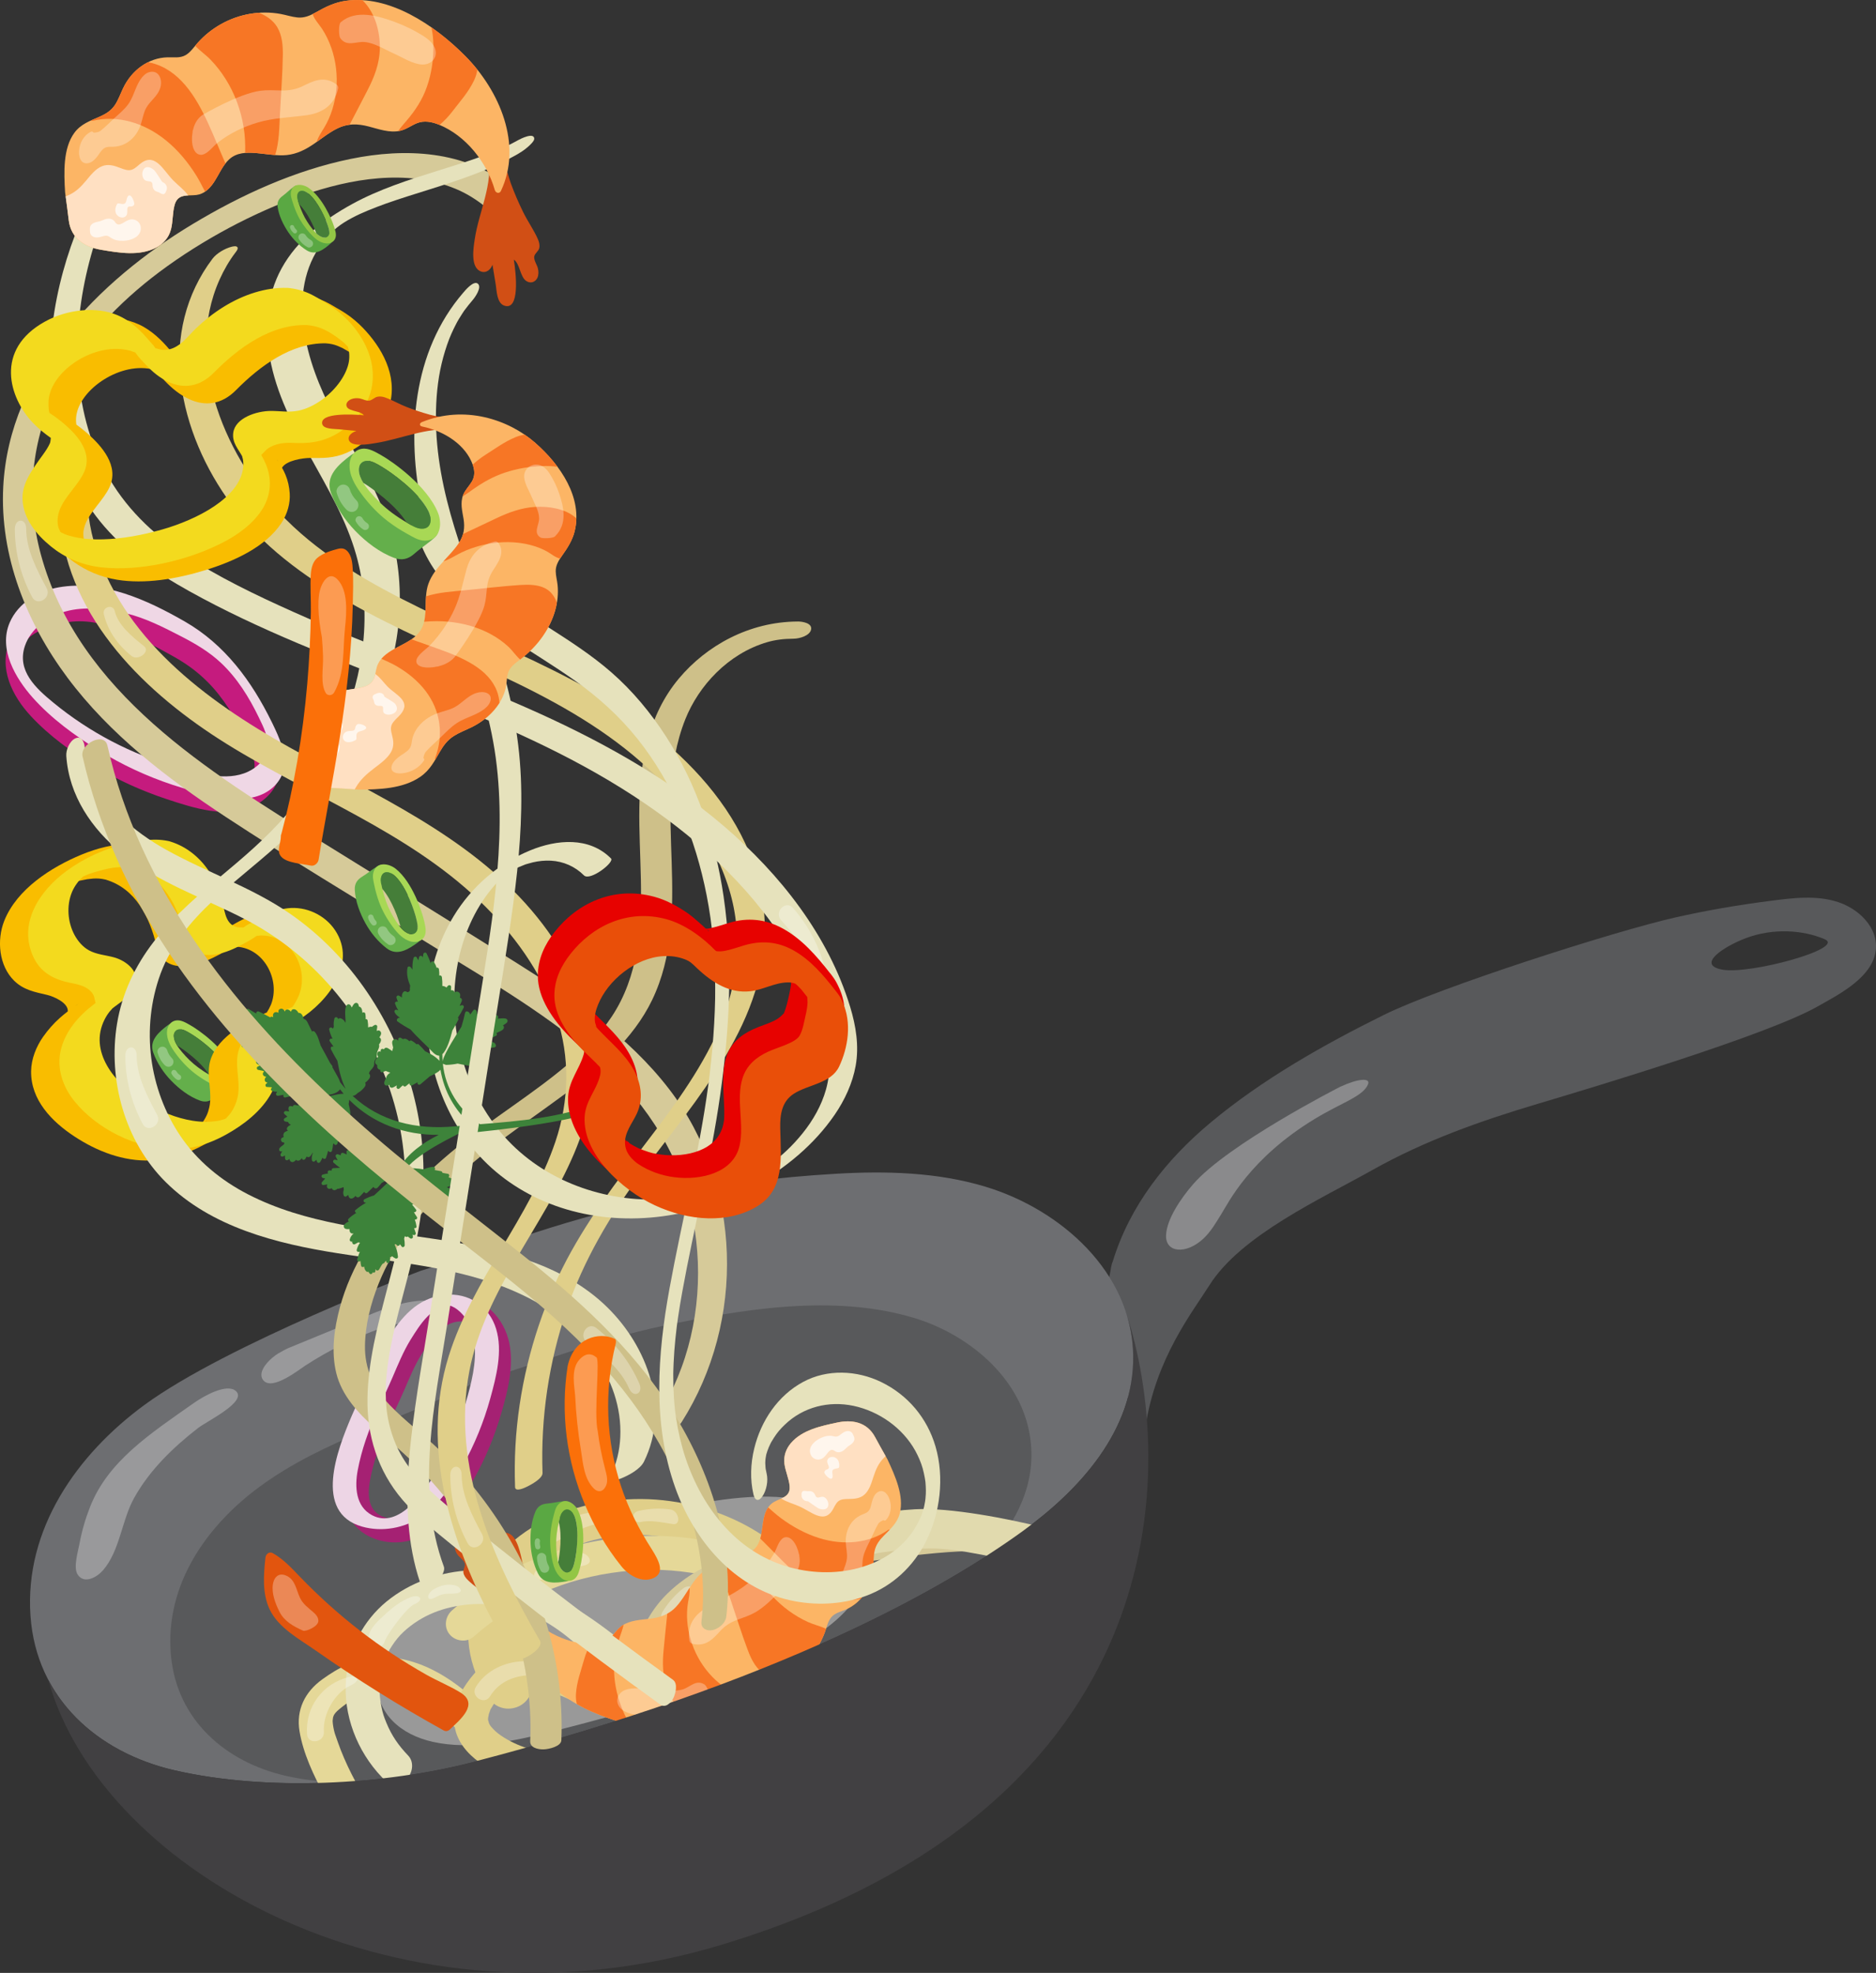 <svg xmlns="http://www.w3.org/2000/svg" id="Calque_2" viewBox="0 0 1888.82 1986.19"><rect x="0" y="0" width="1888.82" height="1986.19" fill="#333333" stroke="none"/><defs><style>.cls-1,.cls-2,.cls-3{fill:#fff;}.cls-4{fill:#efd7e5;}.cls-5{fill:#fb7009;}.cls-6{fill:#fcb565;}.cls-2,.cls-7{opacity:.3;}.cls-8{fill:#e70200;}.cls-9{fill:#f3da1e;}.cls-10{fill:#c51b7e;}.cls-11{fill:#457e39;}.cls-12{fill:#64af4b;}.cls-13{fill:#edd5e5;}.cls-14{fill:#5aa843;}.cls-15{fill:#e0cf89;}.cls-16{fill:#f77625;}.cls-17{fill:#e1daae;}.cls-18{fill:#6d6e71;}.cls-19{fill:#d14f15;}.cls-3{opacity:.7;}.cls-20{fill:#a8d855;}.cls-21{fill:#d6ca99;}.cls-22{fill:#cec089;}.cls-23{fill:#e5d898;}.cls-24{fill:#a52173;}.cls-25{fill:#f9bd00;}.cls-26{fill:#ffe0c2;}.cls-27{fill:#999;}.cls-28{fill:#93c645;}.cls-29{fill:#e94f09;}.cls-30{fill:#e2550e;}.cls-31{fill:#3d833a;}.cls-32{fill:#e6e2bc;}.cls-33{fill:#58595b;}.cls-34{fill:#414042;}</style></defs><g id="Layer_1"><g><g><path class="cls-33" d="M1851.88,908.58c-22.55-7.85-47.1-4.52-70.21-1.55-31.79,4.07-63.46,9.5-94.73,16.56-61.21,13.81-237.51,70.36-293.75,98.21-60.76,30.09-122.28,64.88-174.47,108.44-44.56,37.2-81.2,83.6-98.29,139.56-.66,1.38-1.16,2.93-1.45,4.71-.36,1.26-.57,2.48-.65,3.64-3.26,18.07-8.48,35.53-7.3,54.2,1.4,22.05,40.35,116.86,42.12,104.94,10.37-69.93,47.63-116.52,64.51-143.36,31.77-50.53,112.95-87.24,163.96-115.95,53.05-29.86,109.58-49.74,167.72-67.05,55.78-16.61,229.35-68.7,280.33-97.49,19.77-11.16,50.06-26.52,57.43-49.93,7.95-25.27-12.81-47.11-35.22-54.91Zm-117.23,67.69c-27.79-4.76,1.09-23.52,23.28-31.86,27.61-10.36,57.71-8.11,79.25,1.14,21.54,9.25-74.75,35.47-102.54,30.71Z"></path><path class="cls-18" d="M992.23,1194.7c-48.58-14.69-100.4-15.98-150.69-13.03-57.99,3.4-116.1,10.25-172.62,23.56-131.67,30.99-163.06,49.14-244.87,73.97-1,.3-195.4,74.12-278.69,135.24-67.83,49.78-120.89,124.91-114.65,212.54,5.89,82.75,67.32,137.39,145.1,155.27,92.81,21.34,211.02,14.83,301.15-8.58,308.87-80.24,473.4-174.81,552.6-232.11,57.37-41.51,112.69-101.77,111.4-177.1-1.44-83.99-73.26-146.93-148.72-169.75Z"></path><path class="cls-33" d="M919.74,1326.63c-81.06-24.22-173.09-8.5-252.68,8.27-64.67,13.63-125.66,37.78-188.68,56.79-1,.3-1.85,.74-2.62,1.24-70.61,36.14-149.36,56.13-214.23,103.69-52.05,38.16-95.87,97.77-89.45,169.64,5.92,66.29,56.33,107.85,114.93,121.35,17.18,3.96,34.54,6,51.96,6.59,48.48-2.5,96.26-9.71,138.01-20.56,265.06-68.86,423.82-148.27,513.57-205.62,28.41-29.23,50.12-66.13,47.77-109.85-3.6-66.91-61.51-114.51-118.56-131.55Z"></path><path class="cls-27" d="M815.34,1512.09c-43.07-11.5-94.71-2.4-139.6,7.03-39.65,8.33-77.04,22.54-115.67,34.29-1,.3-1.85,.7-2.63,1.14-66.67,31.57-176.53,58.31-177.74,138.73-.47,31.36,23.12,53.08,56.51,60.4,38.07,8.35,81.11-.76,119.75-10.5,49.02-12.35,98.31-25.98,146.16-42.39,41.11-14.1,84.32-30.74,120.02-54.72,26.65-17.9,51.99-43.15,51.78-72.59-.22-30.39-27.23-53.03-58.57-61.4Z"></path><g><path class="cls-15" d="M832.52,1616.81c-29.64-56.47-89.18-98.4-164.9-106.46-37.84-4.03-79.4,1.87-114.46,18.03-34.49,15.9-61.15,42.65-73.59,73.41-15.08,37.27-8.94,77.63,13.83,109.27,5.79,8.05,17.58,11.87,28.82,6.79,9.97-4.51,16.32-16.5,10.5-24.6-9.09-12.64-14.27-23.72-16.91-38.06-1.27-6.88-1.6-10.72-1.26-17.27,.18-3.54,.57-7.08,1.16-10.62,.26-1.58,.56-3.15,.91-4.73,0,0,.9-3.32,.9-3.47,1.81-5.76,4.2-11.44,7.11-16.95,3.05-5.77,5.27-9.04,10.79-15.58,1.97-2.34,4.04-4.61,6.22-6.82,.29-.3,.47-.48,.57-.6,.26-.22,.55-.47,.92-.8,1.06-.92,2.09-1.85,3.17-2.75,6.02-5.04,12.26-9.31,18.36-12.5,28.38-14.84,58.81-19.54,90.32-17.4,29.08,1.97,56.89,11.26,80.82,26.18,6.29,3.92,9.62,6.34,15.95,11.58,6.28,5.19,12.12,10.75,17.52,16.6,2.07,2.24,4.08,4.52,6,6.85,.24,.34,2.49,3.22,2.39,3.08,1.18,1.57,2.33,3.15,3.46,4.75,4.5,6.4,8.48,13.05,12.06,19.88,4.54,8.65,18.49,11.46,28.82,6.79,10.98-4.96,15.05-15.92,10.5-24.6Z"></path><path class="cls-23" d="M741.61,1558.81c-62.93-19.53-131.98-15.78-193.52,6.94-33.93,12.53-65.85,31.45-92.94,55.44-6.93,6.13-8.54,16.68-2.54,24.11,5.63,6.97,17.15,8.7,24.11,2.54,42.17-37.34,93.24-59.3,149.02-65.69,27.28-3.12,52.43-2.34,80.69,3.05,7.41,1.41,12.64,2.65,18.3,4.24,3.52,1,7.06,2.02,10.45,3.4,.96,.39,2,.8,2.96,1.29-1.15-.51,2.87,2.51,2.61,1.93,.13,.15,.27,.31,.4,.46,.12,.16,.21,.29,.31,.42-.23,.07-.57,.21-1.1,.47-1.01,.5-2.02,1-3.04,1.48-4.57,2.15-9.23,4.14-13.85,6.19-37.04,16.37-97.91,41.9-135.8,56.22-8.4,3.17-12.79,14.53-8.85,22.56,4.26,8.69,13.56,12.25,22.56,8.85,37.18-14.05,97.37-39.28,133.74-55.31,16.94-7.47,39.79-15.4,40.89-37.37,1.06-21.25-15.62-35.39-34.4-41.22Z"></path><path class="cls-23" d="M482.9,1715.52c-28.33-26.78-62.28-48.68-102.68-47.2-20.87,.76-39.24,10.37-55.83,22.4-17.33,12.57-26.4,30.61-22.84,52.12,3.7,22.37,14.29,44.68,24.96,64.48,4.24,7.87,13.77,13.17,22.56,8.85,7.77-3.81,13.41-14.11,8.85-22.56-5.54-10.3-10.53-20.87-14.81-31.75-2.08-5.28-3.86-10.66-5.76-16.01-.26-.86-.41-1.36-.47-1.53-.19-.73-.39-1.46-.56-2.2-.51-2.19-.93-4.41-1.19-6.64-.1-.83-.16-1.67-.21-2.5,.02-.27,.04-.69,.06-1.3,.07-.9,.19-1.8,.34-2.69,.08-.25,.19-.58,.33-1.01,.9-2.7,3.11-4.91,5.86-7.2,7.91-6.59,15.14-11.22,24.25-14.9,.53-.22,4.59-1.61,4.05-1.52,2.08-.56,4.23-.96,6.35-1.29,2.37-.37,4.75-.57,7.14-.74,.52-.02,.93-.04,1.23-.05,1.11,.02,2.22,.05,3.33,.12,4.72,.27,9.43,.93,14.04,1.97-.42-.06,4.21,1.2,4.83,1.4,2.3,.75,4.57,1.58,6.82,2.49,18.06,7.33,34.29,20.89,49.17,34.95,6.73,6.36,18.99,3.06,23.95-3.74,6.02-8.25,3.01-17.56-3.74-23.95Z"></path><path class="cls-21" d="M672.06,1604.2c20.97-20.51,47.42-33.42,75.4-41.49,30.33-8.75,61.96-14.01,93.18-18.45,36.17-5.15,72.61-8.14,109.12-9.1,8.95-.23,42.45-1.5,42.69,8.04,.22,8.96-6.31,18.03-15.9,18.29-56.51,1.48-139.93,15.8-193.65,27.56-24.76,5.42-50.05,12.54-70.58,26.29-9.92,6.64-15.07,11.1-22.6,20.33-3.92,4.81-4.18,5.07-7.24,10.65-1.38,2.53-2.65,5.12-3.77,7.77-.33,.77-.63,1.56-.93,2.34-.02,.18-.87,2.71-.98,3.13-.81,3.07-1.44,6.29-1.7,9.47,.01,.27,.02,.62,.04,1.07,.07,1.68,.2,3.33,.31,5.01,.02,.33,.04,.6,.05,.84,.03,.09,.06,.19,.09,.32,.43,1.57,.94,3.1,1.55,4.61,.08,.2,.13,.33,.16,.44,.13,.17,.27,.36,.44,.59,.21,.29,2.62,2.98,1.74,2.24,.43,.39,.87,.78,1.32,1.15-.53-.5,2.06,1.33,2.6,1.61,.13,.07,2.82,1.18,2.98,1.33,1.26,.38,2.54,.7,3.82,.98,6.11,1.36,17.17,2.34,23.42,2.2,44.5-1,30.56,11.18,28.91,19.39-2.02,10.05-31.24,14.89-40.51,14.26-13.18-.89-26.69-2.67-38.06-9.94-13.39-8.57-20.83-22-22.71-37.65-3.25-27.12,11.98-54.88,30.8-73.3Z"></path><path class="cls-15" d="M457.83,1738.54c-2.61-15.61,3.09-31.03,11.94-43.73,9.28-13.32,21.43-25.42,37.27-30.26,15.57-4.76,33.23-1.35,48.52,2.97,13.75,3.88,26.82,9.83,39.74,15.86,14.81,6.91,29.58,14.04,45.3,18.67,14.13,4.16,28.51,5.51,42.5,1.94,8.7-2.22,18.83,4.49,20.23,13.34,1.52,9.54-4.02,17.85-13.34,20.23-26.49,6.76-54.18,.47-78.96-9.63-23.43-9.56-45.5-22.67-70.19-28.93-4.65-1.18-9.9-2.09-16.06-2.36-4.94-.22-9.21,.49-13.03,2.96-.88,.57-3.89,3.16-5.5,4.72-2.24,2.18-3.64,3.76-4.66,5.09-1.63,2.13-3.23,4.25-4.69,6.5-.81,1.26-1.56,2.54-2.32,3.83-.35,.59-.57,.95-.73,1.17-.07,.26-.2,.65-.43,1.28-.4,1.1-.83,2.17-1.18,3.28-.07,.22-.72,4.03-.69,3.17-.07,.84-.12,1.67-.17,2.52,.14-2.6-.12-.31,.04,.48,.03,.15,1.22,3.73,.87,3.17,.31,.66,.65,1.31,1.02,1.93,.14,.15,.96,1.35,1.07,1.48,1.45,1.64,2.9,3.26,4.53,4.73,6.51,5.88,17,11.51,25.42,14.72,2.73,1.04,5.5,1.99,8.3,2.82,1.68,.5,3.37,.97,5.08,1.4,.37,.09,2.9,.67,3.28,.78,6.04,1.17,12.25,1.76,18.4,1.91,2.61,.07,5.21,.03,7.81-.07,.47-.04,2.06-.13,2.49-.18,1.74-.18,3.48-.39,5.22-.65,3.18-.47,6.34-1.07,9.47-1.82,1.14-.27,2.27-.56,3.4-.86,.59-.16,6.87-2.11,4.03-1.12,8.42-2.95,18.88-1.71,23.06,7.49,3.41,7.51,1.56,19.89-7.49,23.06-27.39,9.6-56.01,10.96-84.06,3.02-25.9-7.33-60.59-25.6-65.48-54.92Z"></path><path class="cls-2" d="M522.05,1672.76c19.87-1.96,38.66,4.68,56.23,13.3,4.19,2.06,8.34,13.12-7.45,6.9-24.12-9.5-61.13-12.02-77.44,14.78-5.75,9.44-20.04-.02-14.31-9.43,9.1-14.96,25.79-23.85,42.97-25.55Z"></path><path class="cls-17" d="M699.46,1668.49c6.83,15.64,21.26,55.62,36.07,62.83,8.41,4.09,18.62,1.48,23.77-8.84,4.53-9.09-23.63-55.65-27.49-69.24-.67-9.6,2.33-14.45,3.26-16.22,.62-1.17,1.28-2.3,1.93-3.45,.29-.51,.5-.89,.65-1.18,.21-.24,.49-.58,.88-1.07,2.03-2.55,3.99-5.13,6.18-7.53,.88-.96,1.78-1.89,2.68-2.82,.45-.47,.76-.8,.99-1.05,.26-.21,.61-.5,1.12-.93,9.59-8.09,21.06-15.51,29.52-19.9,25.81-13.41,52.73-23.58,80.02-30.47,11.18-2.82,24.87-5.33,37.73-6.97,13.46-1.72,26.94-2.64,40.38-2.77,27.02-.26,75.81,11.14,102.81,17.88,9.32,2.33,18.43-5.22,21.34-15.67,2.94-10.58-3.31-21.42-12.01-23.6-33.6-8.4-92.77-20.03-127.75-18.07-30.36,1.7-60.89,7.47-90.68,16.79-29.29,9.15-59.5,21.59-86.04,39.9-13.61,9.39-25.93,21.22-35.39,36.06-10.38,16.28-17.88,38.19-9.96,56.33Z"></path><path class="cls-2" d="M580.04,1563.47c-13.41,3.48-26.15,8.97-37.97,16.17-9.41,5.73-1.87,14.72,7.56,8.97,10.59-6.45,27.43-9.7,39.42-12.82,10.68-2.77,1.64-15.09-9.01-12.32Z"></path><path class="cls-2" d="M688.28,1598.79c-8.55,6.59-15.68,14.74-21.35,24.15-4.51,7.49,5.26,13.32,9.78,5.81,5.07-8.42,16.32-15.72,23.96-21.61,6.81-5.25-5.6-13.58-12.4-8.35Z"></path><path class="cls-2" d="M675.02,1519.64c-10.68-1.55-21.5-.99-32.2,1.49-8.52,1.98-5.89,13.05,2.64,11.07,9.58-2.23,22.65,.76,32.2,2.15,8.51,1.23,5.85-13.48-2.64-14.71Z"></path><path class="cls-32" d="M673.81,1700.27c-36.19-48.38-138.31-121.74-199.38-119.38-30.52,1.18-61.67,12.03-85.36,31.52-23.31,19.18-37.99,47.38-40.64,77.44-3.2,36.43,10.9,72.96,36,99.26,6.38,6.69,16.49,8.7,24.11,2.54,6.76-5.46,8.96-17.38,2.54-24.11-10.02-10.51-16.63-20.09-22-33.01-2.58-6.2-3.72-9.71-4.96-15.81-.67-3.3-1.19-6.62-1.54-9.97-.16-1.49-.29-2.99-.37-4.49,0,0-.06-3.18-.09-3.33,.09-5.56,.65-11.13,1.66-16.6,1.06-5.73,2.04-9.04,4.84-15.81,1-2.42,2.1-4.79,3.3-7.11,.16-.31,.25-.5,.31-.63,.15-.24,.32-.51,.54-.86,.61-.99,1.21-1.98,1.85-2.95,3.55-5.44,7.44-10.2,11.48-13.95,18.78-17.41,41.5-25.7,66.63-27.81,23.2-1.95,47.09,3.04,69.25,13.73,5.82,2.81,8.99,4.62,15.14,8.64,6.1,3.99,11.96,8.37,17.52,13.08,2.13,1.8,74.62,60.05,79,65.9,5.55,7.41,10.65,13.46,17.65,7.8,7.44-6.01,8.1-16.67,2.54-24.11Z"></path><path class="cls-2" d="M387.12,1653.09c1.72-6.74,22.4-35,30.05-38.04,10.26-4.08,6-10.95-4.25-6.87-9.64,3.84-17.78,10.17-25.32,17.18-6.53,6.08-14.14,12.48-16.44,21.47-1.15,4.52,.18,9.22,4.85,11.11,3.88,1.57,9.96-.37,11.11-4.85Z"></path><g class="cls-7"><path class="cls-1" d="M458.25,1596.08c-7.44-1.9-14.32-.1-20.95,3.58-4.19,2.32-6.84,6.32-6.1,8.69,.77,2.51,4.3,1.42,8.5-.9,3.71-2.09,7.91-3.16,12.02-3.01,4.58,.08,9.7-.09,11.63-1.9,1.63-1.49-.36-5.13-5.1-6.46Z"></path></g><path class="cls-2" d="M351.3,1688.28c-26.68,6.71-44.03,30.09-42.16,57.61,.75,11.02,17.71,8.51,16.97-2.43-1.19-17.55,10.54-38.91,26.53-46.45,10.86-5.12,9.36-11.41-1.33-8.72Z"></path><path class="cls-2" d="M796.61,1578.34c-9.56,5.43-19.04-8.86-9.44-14.31,20.9-11.86,44.12-18.53,68.17-19.16,11-.29,11.67,11.12,.62,11.41-20.99,.54-41.05,11.68-59.35,22.06Z"></path><path class="cls-2" d="M556.21,1554.15c-9.56,5.43-19.04-8.86-9.44-14.31,20.9-11.86,44.12-18.53,68.17-19.16,11-.29,11.67,11.12,.62,11.41-20.99,.54-41.05,11.68-59.35,22.06Z"></path><path class="cls-2" d="M711.92,1635.43c6.36-9.04,16.42-9.63,10.85-.13-9.76,16.64,6.81,30.81,11.2,36.73,6.57,8.87-6.99,19.36-13.56,10.48-9.74-13.15-19.3-31.71-8.48-47.09Z"></path></g><path class="cls-2" d="M1174.03,1243.28c.77-15.76,14.49-36.5,27.59-51.48,34.99-40.03,146.1-96.91,147.7-97.66,18.03-8.46,30.7-9.23,28.11-2.67-4.84,12.3-26.31,18.33-53.56,34.89-65.91,40.02-87.08,84.65-94.22,95.9-5.37,8.47-10.13,17.29-18.09,24.75-17.15,16.06-38.42,14.51-37.53-3.72Z"></path><g><path class="cls-19" d="M513.13,1629.2c7.88,8.8,17.22,26.02,31.15,23.4,3.74-.7,2.03-6.42-1.69-5.73h-.02c-.08-.23-.18-.47-.33-.72-14.59-23.93-11.17-51.95-17.18-77.49-1.71-7.29-5.65-26.2-16.7-25.49-5.03,.33-7.24,4.98-7.25,9.42,0,.11,.02,.23,.02,.34-3.22-5.38-6.45-10.76-9.67-16.14-2.87-4.78-7.12-15.46-14.51-15.05-15.23,.83,.56,31.15,7.52,42.79-6.58-1.2-11.2-12.81-18.12-14.12-4.73-.9-8.1,2.32-8.35,6.58-.17,2.87,1.08,5.93,2.82,8.34,1.95,2.71,6.55,5.67,7.18,8.97,.58,3.04-1.94,5.81-1.42,8.97,.48,2.88,2.33,5.33,4.47,7.41,6.59,6.42,14.61,11.63,21.45,17.81,7.26,6.56,14.15,13.47,20.63,20.71Z"></path><path class="cls-6" d="M595.61,1723.09c38.03,16.64,86.95,26.7,121.86,6.8,8.82-5.03,15.3-12.09,21.59-19.94,3.99-4.98,8.17-9.17,14.32-10.91,5.15-1.46,10.6-1.7,15.82-2.75,18.89-3.8,35.72-14.36,47.62-29.03,5.73-7.06,10.41-15.13,13.63-23.88,1.85-5.01,3-10.76,6.22-14.86,3.7-4.72,9.77-5.93,14.94-8.14,16.02-6.87,26.38-23.02,27.6-41.77,.38-5.73,.13-11.64,1.28-17.13,1.38-6.58,5.21-11.3,9.47-15.62,6.52-6.61,13.47-12.51,15.99-22.33,4.44-17.29-4.52-37.52-12.42-54.34-4.12-7.42-8.41-14.8-12.38-22.29-8.59-16.22-24.48-17.7-38.21-14.78-16.41,3.48-35.39,7.48-46.62,20.72-4.7,5.54-7.57,12.66-6.48,20.92,.98,7.43,4.46,14.74,5.2,22.19,1.1,11.07-8.21,11.89-15.44,15.91-6.12,3.4-9.1,9.68-10.61,16.77-1.79,8.36-1.68,17.7-5.47,25.32-4.03,8.1-12.4,11.79-20.73,14.3-7.96,2.4-16.29,4.02-24.03,7.27-8.7,3.65-15.22,9.86-20.76,17.56-5.76,8.01-10.39,17.07-17.15,24.44-7.01,7.65-15.63,10.77-26.09,12.06-9.59,1.18-20.07,1.42-28.29,6.92-4.92,3.29-7.84,8.44-12.1,12.47-5.16,4.89-12.4,6.25-19.59,6.15-26.5-.36-53.47-15.59-70.14-37.15-1.86-2.41-5.39-1.81-5.58,1.25-3.04,47.22,35.27,85.8,76.56,103.86Z"></path><path class="cls-26" d="M786.56,1508.64c5.65,3.57,12.12,5.2,18.03,7.79,11.69,5.11,24.51,17.57,33.15,4.56,2-3.01,3.25-6.81,5.87-9.24,2.79-2.59,6.88-2.64,10.66-2.68,6.18-.06,11.92-.48,16.35-4.64,4.73-4.45,6.75-11.34,8.79-17.66,2.44-7.51,5.2-13.79,10.51-19.04,.59-.58,1.19-1.17,1.79-1.76-3.56-6.34-7.18-12.66-10.58-19.06-8.59-16.22-24.48-17.7-38.21-14.78-16.41,3.48-35.39,7.48-46.62,20.72-4.7,5.54-7.57,12.66-6.48,20.92,.98,7.43,4.46,14.74,5.2,22.19,.76,7.64-3.43,10.39-8.48,12.69Z"></path><path class="cls-16" d="M765.44,1548.9c1.21,1.2,2.43,2.39,3.61,3.58,6.02,6.07,12.01,12.15,18.04,18.17,19.31,19.29,41.25,38.61,66.98,39.83,4.31,.2,8.57-.13,12.64-1.02,7.26-8.1,11.73-18.95,12.51-30.87,.38-5.73,.13-11.64,1.28-17.13,1.38-6.58,5.21-11.3,9.47-15.62,1.94-1.96,3.91-3.87,5.8-5.83-.53-.14-1.06-.12-1.49,.18-19.03,13.4-44.6,16.06-69.66,8.2-13.49-4.23-26.51-11.24-38.49-20.14-4.45-3.3-8.52-7.07-12.76-10.66-2.15,3.15-3.51,6.95-4.38,11.02-1.41,6.59-1.65,13.78-3.54,20.27Z"></path><path class="cls-16" d="M752.13,1564.66c-2.96,1.49-6.16,2.63-9.36,3.59-5.67,1.71-11.52,3.03-17.21,4.82,.88,12.57,5.89,25.18,10.01,37.33,5.77,17,11.07,34.32,17.49,51.23,3.13,8.24,7.19,16.58,14.21,22.05,5.64,4.39,12.46,5.98,19,6.23,.6,.02,1.19,.02,1.79,.02,11.14-5.34,20.99-13.13,28.75-22.68,5.73-7.06,10.41-15.13,13.63-23.88,.43-1.17,.83-2.39,1.22-3.61-5.83-2.74-12.16-4.1-18.07-6.77-6.74-3.04-13.26-6.89-19.42-11.38-12.81-9.35-23.91-21.69-32.17-35.64-4.04-6.83-7.23-13.94-9.89-21.31Z"></path><path class="cls-16" d="M739.06,1709.95c.78-.97,1.56-1.91,2.36-2.8-3.54-4.19-8.75-6.4-13.1-9.46-5.33-3.73-10.2-8.26-14.53-13.25-16.9-19.5-25.07-46.79-21.1-70.96,.58-3.54,2.09-9.73,1.59-14.91-4.21,6.48-8.18,13.23-13.43,18.95-2.75,3-5.75,5.29-9.01,7.06-1.28,11.71-2.36,23.55-3.59,35.39-1.41,13.64-1.4,27.47,3.76,40.95,5.4,14.11,15.7,27.82,29.21,34.27,.7,.34,1.41,.64,2.13,.92,4.9-1.62,9.63-3.67,14.12-6.23,8.82-5.03,15.3-12.09,21.59-19.94Z"></path><path class="cls-16" d="M595.61,1723.09c12.16,5.32,25.46,9.97,39.08,13.18-3.12-4.55-5.62-9.54-7.52-14.05-5.22-12.36-8.35-25.54-8.88-38.68-.52-12.92,2.01-24.61,6.02-36.34,.82-2.41,2.53-6.88,3.61-11.59-.49,.28-.97,.58-1.44,.89-4.92,3.29-7.84,8.44-12.1,12.47-5.16,4.89-12.4,6.25-19.59,6.15-.13,0-.26,0-.39-.01-2.56,4.87-4.74,10-6.34,15.7-3.17,11.31-7.44,22.51-8.17,34.61-.22,3.62,.11,6.99,.9,10.19,4.86,2.78,9.83,5.29,14.84,7.48Z"></path><path class="cls-2" d="M725.09,1642.04c4.83-5.32,10.4-8.83,17.3-11.35,6.14-2.24,12.28-4.28,17.81-7.36,17.29-9.62,40.87-39.54,41.78-40.95,2.53-3.94,3.63-8.71,2.99-14.45-.06-.5-.13-1.03-.22-1.57,.15-.57,0-1.17-.32-1.72-.96-4.62-2.98-10.09-6.4-13.87-3.92-4.33-8.19-3.85-10.7-1.5-3.91,3.66-5.4,10.19-8.19,14.94-7.13,12.16-16.68,22.45-27.75,31.09-11.57,9.04-25.31,14.98-38.56,22.33-11.6,6.44-21.69,16.91-18.68,34.32,.25,1.43,1.57,2.53,2.87,2.87,13.66,3.55,21.26-5.28,28.07-12.77Z"></path><path class="cls-2" d="M847.39,1592.08c.67,7.01,6.32,13.4,12.71,10.58,6.5-2.88,7.85-11.57,8.04-18.66,.15-5.63-.23-11.37,1.02-16.7,1.47-6.27,4.64-11.8,7.31-17.31,2.51-5.18,4.73-10.71,7.59-15.59,1.25-2.13,3.32-3.07,5.34-4.04,.86,.59,1.92,.72,2.7-.15,4.6-5.13,6.1-13.03,3.52-20.73-2.27-6.8-7.39-10.93-12.75-6.66-2.62,2.09-3.98,5.45-4.9,8.86-.66,2.45-1.06,5.07-2.11,7.32-1.71,3.67-4.39,4.38-7.8,5.77-7.01,2.84-12.39,8.65-14.94,16.31-1.23,3.68-1.72,7.64-1.55,11.76,.23,5.5,1.73,11.2,1.06,16.61-.98,7.83-6.06,14.16-5.25,22.64Z"></path><path class="cls-3" d="M824.39,1469.39c4.68-.38,6.64-3.99,9.47-7.39,1.43-1.71,2.98-2.94,5.13-2.09,1.1,.44,1.97,1.33,3.1,1.74,1.4,.51,2.87,.51,4.34,.05,3.93-1.24,5.11-4.16,8.7-6.41,7.83-4.89,4.72-8.84,3.46-11.64-1.31-2.91-4.4-3.54-7.25-2.58-1.69,.56-3.13,1.65-4.56,2.73-.95,.72-1.92,1.56-3,2.04-1.85,.83-3.37,.34-5.15-.06-4.03-.9-8.09,.04-11.99,1.77-5.98,2.65-13.32,8.92-10.62,16.34,1.29,3.55,4.62,5.8,8.37,5.5Z"></path><path class="cls-3" d="M830.99,1508.02c-2.47-1.99-4.31-.96-6.57-.46-1.14,.25-2.23,.19-3.14-1.29-.47-.76-.7-1.65-1.19-2.42-.61-.94-1.37-1.64-2.25-2.09-2.35-1.2-3.67-.17-6.1-.67-5.34-1.09-4.66,2.58-4.68,4.72-.02,2.23,1.47,4.06,3.21,4.9,1.03,.49,2.06,.58,3.08,.67,.68,.06,8.97,6.56,11.4,7.44,3.7,1.34,8.89,1.32,9.23-3.94,.16-2.52-1.01-5.28-2.98-6.86Z"></path><path class="cls-3" d="M833.47,1469.01c-1.44,2.31-.12,4.39,.78,6.82,.45,1.23,.59,2.37-.65,3.11-.64,.38-1.44,.51-2.08,.91-.79,.5-1.31,1.21-1.58,2.07-.72,2.3,10.28,13.3,8.11,1.27-1.15-6.4,6.39-3.72,6.78-6.12,.59-3.66-.37-9.09-5.4-10.2-2.41-.53-4.82,.29-5.97,2.13Z"></path><path class="cls-2" d="M639.73,1726.3c9.23,1.63,18.54,2.33,27.71,2.13,17.02-.36,38.45-2.3,47.04-18.72,1.27-2.43-2.8-12.34-5.02-13.8-8.64-5.64-14.71,2.75-22.34,4.97-8.86,2.58-20.12,.42-29.45,.04-8.61-.35-19.78-2.71-28.05,.35-5.65,2.09-9.94,8.06-7.41,14.49,2.75,7,11.14,9.4,17.53,10.53Z"></path></g><path class="cls-34" d="M1133.73,1321.21c-.13-.41-.29-.81-.43-1.21,4.68,14.01,7.38,28.86,7.65,44.44,1.3,75.33-54.02,135.59-111.4,177.1-79.2,57.3-243.73,151.87-552.6,232.11-90.13,23.41-208.34,29.92-301.15,8.58-55.47-12.75-102.61-44.2-127.23-91.2,53.76,194.31,356.07,364.09,677.51,266.96,461.7-139.5,457.98-484.38,407.64-636.79Z"></path></g><path class="cls-2" d="M195.72,1412.08c-45.21,31.69-86.93,59.05-104.99,104.83-4.66,11.83-8.3,24.2-10.6,36.71-1.41,7.69-6.55,24.32-2.03,31.39,6.57,10.29,19.53,2.87,25.68-4.23,16.92-19.53,18.79-50.38,31.26-72.74,15.69-28.12,39.15-50.82,64.4-70.42,8.95-6.95,50.12-26.7,37.98-37.29-9.19-8.02-32.54,5.33-41.7,11.75Z"></path><path class="cls-2" d="M436.01,1309.55c-23.09-1.8-44.04,6.01-65.09,14.56-26.82,10.89-53.57,21.96-80.35,32.95-2.51,1.03-7.7,3.93-10.28,5.4-6.76,3.86-22.95,18.22-14.98,27.35,9.04,10.37,35.49-10.75,42.05-15.01,23.74-15.42,49.2-28.04,75.89-37.49,16.36-5.79,44.61-6.81,54.53-23.26,1.28-2.12,1.1-4.28-1.77-4.5Z"></path></g><g><g><path class="cls-12" d="M169.21,1031.95c4.67-3.53,12.62-1.6,13.41,4.89,.49,3.98-10.19,1.44-10.83,5.73-.99,6.59,8.16,19.91,12.26,24.38,6.7,7.3,22.71,15.8,28.82,18.42,2.49-2.28,4.97-4.56,7.46-6.84,7.83-7.18,18.61,7.08,10.78,14.26-4.95,4.54-10.05,7.6-15.06,12.06-4.46,3.97-9.14,5.21-14.81,3.12-10.87-4-20.85-11.72-28.83-19.95-7.68-7.91-14.26-17.76-18.04-28.16-4.53-12.46,5.74-21.05,14.84-27.93Z"></path><path class="cls-20" d="M168.17,1038.1c-.67,8.54,3.88,15.92,8.79,22.63,5.5,7.51,12.35,14.77,19.74,20.35,4.44,3.35,9.1,6.39,13.98,9.06,4,2.19,8.41,5.1,13.13,5.1,11.34,0,13.08-12.12,9.7-20.58-7.93-19.87-33.61-37.94-42.14-42.7-4.19-2.34-9.1-5.4-14.12-4.65-5.41,.81-8.68,5.62-9.08,10.8Zm12.75-1.89c3.67-.14,7.55,2.33,10.83,4.25,6.69,3.91,27.1,18.24,34.48,32.47,3.14,6.06,2.76,14.24-5.65,13.39-3.5-.35-6.99-2.68-10.12-4.48-3.82-2.2-7.51-4.64-11.05-7.27-5.9-4.39-11.54-9.88-16.18-15.45-4.15-4.97-8.08-10.38-8.23-16.19-.09-3.52,1.97-6.58,5.93-6.73Z"></path><path class="cls-11" d="M210.27,1081.73c-7.93-12.71-24.98-24.98-32.01-29.29-1.87-3.04-3.18-6.21-3.27-9.51-.09-3.52,1.97-6.58,5.93-6.73,3.67-.14,7.55,2.33,10.83,4.25,6.69,3.91,27.1,18.24,34.48,32.47,3.14,6.06,2.76,14.24-5.65,13.39-3.5-.35-6.99-2.68-10.12-4.48-.06-.04-.12-.07-.18-.11Z"></path><path class="cls-2" d="M162.41,1053.86c2.79-.64,5.25,1.16,6.03,3.76,.93,3.09,2.64,5.69,4.91,7.96,1.92,1.92,1.64,5.32-.3,7.1-2.07,1.91-5.18,1.63-7.1-.3-3.5-3.5-5.89-7.77-7.31-12.5-.78-2.6,1.24-5.44,3.76-6.03Z"></path><path class="cls-2" d="M174.07,1077.38c1.41-.67,2.94,0,3.66,1.31,.86,1.54,2.07,2.73,3.55,3.67,1.25,.8,1.49,2.65,.67,3.83-.88,1.26-2.57,1.47-3.83,.67-2.28-1.46-4.05-3.46-5.36-5.82-.72-1.3,.03-3.05,1.31-3.66Z"></path></g><g><path class="cls-25" d="M325.82,945.26c-10.59-23.48-37.76-33.09-61.66-27.13-12.41,3.09-23.91,9.38-34.83,15.88-1.05,.62-2.09,1.27-3.13,1.91-.16,0-.33,0-.54-.02-14.51-1.25-14.56-18.52-17.87-29.4-7.87-25.85-25.43-48.98-51.94-57.16-.31-.13-.64-.26-1.04-.35-12.46-2.86-24.45-1.21-36.76,1.28h0c-.42,.07-.95,.16-1.62,.27-3.46,.58-6.99,1.3-10.43,2.09-8.19,1.89-16.34,4.61-24.1,7.82-30.38,12.61-64.9,34.64-77.62,66.58-7.71,19.36-5.43,45.23,10.03,60.37,9.52,9.32,20.76,11.31,33.2,14.23,6.63,1.55,21.46,7.98,20.75,16.56-2.73,2.1-5.42,4.28-7.98,6.56-6.39,5.7-11.95,12.02-16.87,19.01-7,9.94-11.92,22.34-12.1,34.6-.41,29.02,20.84,50.74,43.52,65.68,22.9,15.08,49.16,25.24,76.93,24.26,32.49-1.15,65.34-19.15,88.24-41.41,10.14-9.86,18.66-21.05,23.22-34.57,3.85-11.44,2.29-22.61,1.42-34.36-.37-4.97-.16-9.61,.44-14.43,15.87-7.67,30.54-17.48,42.88-30.23,16.99-17.56,28.62-44.13,17.84-68.03Zm-93.31,8.26c-.27,.12-.25,.09,0,0h0Zm-170.13-61.69l.05-.02c-.08,.05-.17,.11-.24,.16,.07-.05,.13-.09,.2-.14Zm16.53,118.81c-1.1,.64-2.2,1.36-3.28,2.11,1.16-.84,2.54-1.68,3.28-2.11Zm127.51,119.05s.08-.05,.12-.08c2.02-.21,1.13-.1-.12,.08Zm.52-.33c.59-.38,.63-.45-.51,.15,3.26-1.73,1.84-.73,.51-.15Zm65.6-117.36c-1.04,2.5-2.42,5.01-3.94,7.3-4.07,1.73-8.11,3.58-12.02,5.59-18.58,9.52-42.67,25.13-45.91,47.81-2.01,14.04,3.16,28.05,.05,42.09-.63,2.83-1.48,5.54-2.69,8.17-.79,1.73-1.77,3.37-2.76,4.99-.01,.02-1.15,1.71-1.23,1.91-.09,.11-.18,.22-.26,.33-1.46,.31-4.27,.74-6.88,.95-8.44,.7-16.63-.12-24.89-1.97-16.33-3.65-32.01-10.89-46-20.01-24.9-16.23-51.83-47.45-36.01-78.77,1.33-2.64,3.14-5.49,4.43-7.07,.08-.1,.14-.17,.21-.26,9.92-6.24,20.33-14.88,25.34-25.09,7.73-15.76-7.08-28.4-21.08-32.15-8.31-2.23-17.28-2.74-24.94-6.99-6.03-3.35-10.7-9.06-13.96-15.07-6.83-12.59-8.22-29.27-2.45-42.59,1.01-2.34,2.57-5,3.96-7,.34-.49,1.55-1.96,2.46-3.01,.67-.3,1.31-.59,1.73-.78,.87-.29,2.67-.93,3.22-1.09,6.27-1.83,12.66-2.89,19.05-4.18,.12-.01,.21-.02,.34-.03,1.8-.17,3.58-.45,5.38-.58,4.41-.32,8.11,0,12.41,.98,30.65,8.91,44.66,38.14,51.54,66.97,4.14,17.34,17.48,22.49,34.16,19.44,10.54-1.93,20.33-6.23,29.73-11.28,4.32-2.32,8.48-4.87,12.66-7.42,.37-.05,.79-.09,1.26-.1,29.51-.66,47.75,33.44,37.12,58.94Z"></path><g><path class="cls-9" d="M226.56,1126.37l.24-.1c.18-.17,.37-.35,.55-.5-.27,.16-.55,.36-.79,.6Z"></path><path class="cls-9" d="M337.35,936.45c-10.31-15.51-29.47-24.31-47.9-22.05-13.39,1.65-25.72,8.13-37.15,14.94-2.08,1.24-4.78,2.43-6.6,4.04-.1,.07-.15,.11-.24,.18-.13,.04-.23,.07-.37,.11-2.99-.11-5.58,.22-8.47-.9-10.22-3.93-10.51-17.33-13.05-26.34-2.5-8.87-6.02-17.52-10.73-25.45-9.46-15.95-23.81-28.45-41.67-33.87-.21-.09-.45-.17-.72-.23-.54-.16-1.09-.27-1.66-.34-7.52-1.5-15.34-1.57-22.92-.46-8.34,1.23-11.55,2.08-18.03,3.4-21.86,4.47-42.9,14.2-60.88,27.36-27.37,20.05-49.5,53.32-32.9,87.52,7.23,14.89,20.38,21.69,35.97,24.93,8.41,1.75,17.36,3.22,22.85,10.49,2.53,3.35,2.17,6.39,3.35,9.83-.64,.58-1.2,1.08-1.55,1.34-15.39,11.56-28.99,27.14-33.51,46.28-4.33,18.33,2.12,36.99,13.69,51.3,22.79,28.2,62.13,47.53,98.25,48.48,19.16,.5,37.74-5.47,54.36-14.69,17.95-9.96,35.95-23.8,45.93-42.19,8.4-15.48,7.24-29.69,6.12-46.6-.26-3.99-.39-8,.17-11.97,.17-1.23,1.12-3.27,1.81-5.07,.07-.03,.15-.07,.22-.1,6.83-2.95,13.46-6.2,19.78-10.14,28.42-17.76,58.34-55.95,35.84-89.82Zm-78.47,5.44c1.61-1.12,.96-.28,0,0h0Zm-14.43-7.77c.18-.06,.32-.11,.49-.17-.64,.45-.8,.51-.49,.17Zm32.21,104.42c1.15-.38,2.34-.9,3.49-1.42-3.42,2.51-9.23,3.32-3.49,1.42Zm5.38-3.59c.16-.57,.25-1.08,.2-1.45,.07,.51,0,.99-.2,1.45Zm10.46-19.62s.27-.13,.67-.33c-.24,.17-.47,.3-.67,.33Zm8.14-12.57c-.98,2.29-4.11,8.5-6.43,11.24-.37,.14-.79,.29-1.31,.49-5.14,1.97-10.28,4.29-15.17,6.79-16.32,8.36-35.77,21.59-38.59,41.28-2.01,14.04,3.16,28.05,.05,42.09-1.31,5.92-3.81,11.62-7.43,16.51-1.42,1.91-2.63,3-4.01,4.41,.72-.33,1.08-.23-.26,.44-.13,.05-.39,.15-.68,.28-.03,.03-.06,.06-.09,.09h0c-.31,.29-.57,.54-.57,.54,.11-.19,.26-.37,.42-.53-.34,.14-.69,.28-.92,.38-.35,.08-3.31,.98-3.45,1.01-2.87,.71-5.75,1.08-8.71,1.32-8.74,.72-17.31-.12-25.86-2.02-16.36-3.65-31.96-10.93-46-20.01-25.94-16.77-52.63-48.47-36.31-80.73,1.46-2.89,3.17-5.63,5.21-8.13,.89-1.09,3.26-3.45,2.07-2.53,8.21-6.72,17.95-11.62,22.69-21.77,6.99-14.96-7.82-26.72-20.78-30.19-8.32-2.23-17.25-2.77-24.94-6.99-6.27-3.45-11.15-9.22-14.53-15.45-6.99-12.89-8.21-29.63-2.54-43.28,2.29-5.52,6.53-11.34,10.4-14.79,.46-.41,.76-.7,.96-.91,.3-.1,.76-.29,1.5-.64,2.4-1.13,6.03-2.51,9.08-3.4,13.68-3.99,25.61-7.18,39.44-4.01,30.92,8.99,45.16,38.25,52.11,67.35,3.91,16.36,15.93,22.03,31.97,19.12,9.16-1.66,17.67-5.41,25.82-9.83,4.82-2.61,10.23-5.46,14.68-8.7,.8-.03,3.13-.37,3.79-.39,30.97-.91,49.81,34.29,38.38,60.96Z"></path><path class="cls-9" d="M227.36,1125.76c.12-.07,.24-.13,.34-.19,.43-.49,.12-.23-.34,.19Z"></path><path class="cls-9" d="M227.23,1126.09c.18-.19,.35-.36,.52-.54l-.05,.02c-.11,.12-.25,.28-.47,.51Z"></path></g></g><g><path class="cls-10" d="M254.93,811.7c13.13-6.3,24.04-17.72,26.38-32.92,2.37-15.44-3.71-30.06-10.2-43.77-11.2-23.35-24.2-45.41-41.84-64.36-12.24-13.14-26.74-23.66-42.17-32.47-38.27-21.84-82.87-41.83-127.18-32.25-20.85,4.51-41.52,18.38-50.03,38.91-11.54,27.83,2.12,55.54,21.29,76.2,18.47,19.9,41.37,36.29,64.3,50.26,22.94,13.98,47.38,24.95,72.7,33.32,26.42,8.74,60.39,19.73,86.75,7.07Zm-46.06-23.12c-10.99-2.25-21.88-5.15-32.6-8.57-42.06-13.41-85.84-34.7-119.31-64.23-14.88-13.13-42.03-35.64-34.68-63.4,4.04-15.27,29.3-22.94,43.83-25.64,36.38-6.75,73.81,15.1,105.2,32.27,14.28,7.81,25.95,15.71,37.84,27.66,15.97,16.05,28.01,36.26,37.79,56.66,4.07,8.59,9.83,18.79,9.34,28.6-.42,8.5-7.26,14.26-14.6,16.9-10.49,3.78-22.09,1.94-32.82-.25Z"></path><path class="cls-4" d="M217.94,801.74c14.47,2.76,29.85,4.24,43.91-1.19,12.47-4.82,22.74-15.35,24.21-29.01,1.61-14.88-5.11-29.33-11.36-42.42-.35-.73-.74-1.53-1.16-2.36-20.27-41.22-47.12-77.89-87.55-101.1-37.67-21.62-82.32-42.16-126.91-34.36-20.51,3.59-40.77,15.7-49.29,35.41-11.53,26.68,5.8,56.16,23.24,75.71,18.76,21.03,42.34,38.19,66.22,52.95,23.41,14.46,48.52,26.16,74.65,34.79,14.42,4.76,29.12,8.75,44.04,11.59Zm-164.46-94.57c-17.4-14.34-36.75-31.94-28.43-56.76,6-17.91,23.57-30.09,41.19-34.92,19.03-5.23,41.68-2.67,60.59,1.93,19.79,4.81,37.92,14.14,55.92,23.41,14.19,7.31,27.99,15.49,39.69,26.47,16.43,15.43,28.37,34.75,38.13,54.92,4.59,9.61,10.32,20.24,8.64,31.26-1.65,10.87-9.88,18.91-19.5,23.43-21.76,10.21-49.79,1.55-71.61-4.58-45.42-12.74-88.21-35.17-124.6-65.15Z"></path></g><g><path class="cls-24" d="M462.15,1306.54c-27.23,.43-44.81,23.32-57.86,43.94-.28,.43-.52,.88-.76,1.33-.31,.42-.61,.84-.88,1.29-7.46,12.04-12.9,25.46-18.49,38.42-5.61,12.99-12.07,25.56-17.61,38.57-14.43,33.91-39.36,99.25,9.43,118.61,19.56,7.76,41.03,4.06,58.21-7.27,19-12.53,31.74-32.72,42.68-52.03,12.1-21.36,21.33-44.08,28.13-67.62,6.38-22.09,12.6-47.06,7.7-70.07-5.13-24.08-24.21-45.59-50.56-45.17Zm19.71,109.18c-5.5,19.52-13.39,38.47-22.89,56.39-12.91,24.37-37.66,67.29-72.29,55.24-15.71-5.47-16.88-21.28-14.42-35.46,3.45-19.85,10.5-39.32,18.76-57.65,5.16-11.46,10.68-22.63,15.68-34.17,5.39-12.43,10.64-25.27,17.77-36.84,8.4-13.37,18.59-29.69,35.31-32.6,16.2-2.82,27.33,13.09,29.63,27.1,3.15,19.15-2.38,39.67-7.54,57.99Z"></path><path class="cls-13" d="M447.87,1303.61c-27.87,2.92-44.13,22.88-58.04,45.08-7.6,12.4-13.14,26.22-18.84,39.56-5.54,12.95-11.94,25.47-17.41,38.43-13.62,32.28-38.69,96.05,10.99,110.21,20.02,5.71,42.69,1.6,59.81-10.04,18.4-12.52,30.84-31.94,41.48-51.07,11.9-21.41,21.24-44.25,27.75-67.87,6.04-21.92,12.73-47.61,5.9-70.06-6.99-23.01-27.71-36.75-51.62-34.24Zm20.98,108.74c-5.85,19.98-13.73,39.38-23.48,57.78-8.85,16.69-18.88,33.94-33.11,46.65-10.74,9.59-23.97,15.91-37.7,8.6-16.59-8.84-17.46-28.71-14.41-45.14,3.83-20.65,11.23-41.09,19.85-60.19,5.07-11.22,10.37-22.16,15.23-33.47,5.45-12.69,10.77-25.8,18-37.6,5.2-8.3,10.4-16.77,17.33-23.78,4.64-4.69,11.83-11.31,18.93-11.26,7.72,.05,15,7.3,19.22,13.01,5.38,7.3,8.1,15.81,9.07,24.77,2.21,20.22-3.29,41.37-8.93,60.64Z"></path></g><g><path class="cls-21" d="M513.31,187.99c-44.74-36.71-105.63-39.18-160.1-28.04-56.42,11.54-110.42,36.25-159.56,65.83C99.25,282.61,9.25,373.8,3.27,489.99c-3.58,69.66,23.44,137.03,64.64,192.21,42.72,57.22,100.23,101.29,159.42,140.24,63.38,41.7,128.63,80.67,193.08,120.69,60.45,37.53,123.86,72.94,177.77,119.79,47.22,41.03,83.14,92.47,97.3,153.97,12.96,56.29,8.94,116.67-13.33,170.13-5.41,12.99-11.8,25.58-19.34,37.47-3.39,5.34-4.65,13.11,2.9,15.49,6.96,2.19,16.86-2.41,20.66-8.4,64.36-101.45,61.06-239.24-12.65-335.11-41.02-53.34-97.36-91.73-153.72-127.13-64.91-40.76-130.22-80.91-195.34-121.34-114.4-71.03-245.73-150.85-283.5-289.74-15.43-56.74-9.73-115.45,16.79-167.88,23.56-46.58,62.22-86.43,102.53-116.57,22.2-16.6,45.77-31.35,70.19-44.43,22.35-11.97,48.64-23.91,74.34-32.85,47.8-16.62,104.5-26.76,153.68-6.45,11.4,4.71,21.85,11.4,31.36,19.2,10.55,8.65,35.47-11.22,23.22-21.27h0Z"></path><path class="cls-32" d="M648.39,1471.44c26.36-53.58,3.6-115.48-36.88-155.27-46.03-45.25-112.93-59.61-174.52-68.96-63.37-9.62-129.45-15.03-187.37-44.88-27.06-13.95-51.08-33.6-68.16-58.96-15.65-23.25-25.63-50.43-29.18-78.21-3.63-28.4-.54-57.92,9.34-84.81,10.59-28.82,30.42-52.81,52.68-73.45,24.4-22.62,51.24-42.47,75.28-65.49,22.75-21.8,43.1-46.01,60.15-72.53,32.48-50.51,53.75-110.22,52.78-170.76-.49-30.87-6.91-61.17-18.8-89.66-14.83-35.56-36.25-67.82-53.32-102.26-25.91-52.27-43.48-124.13,2.25-171.2,1.14-1.18,1.95-1.93,4.48-4.13,.33-.29,4.78-3.85,1.47-1.28,1.37-1.07,2.75-2.12,4.16-3.14,.63-.46,5.49-3.59,1.2-.87,.99-.63,1.96-1.28,2.95-1.9,1.49-.94,3-1.85,4.52-2.74-4.42,2.61,2.21-1.16,3.01-1.58,1.59-.84,3.19-1.65,4.8-2.45,.24-.12,5.63-2.64,2.04-1,2.78-1.27,5.57-2.49,8.39-3.67,5.7-2.39,14.49-5.74,18.67-7.21,29.19-10.3,59.16-18.22,88.12-29.19,14.44-5.47,28.63-11.76,42.15-19.22,4.63-2.56,9.22-5.4,13.16-8.96,1.34-1.21,6.29-5.56,6.15-8.06-.37-6.69-13.8,.16-16.12,1.43-7.36,4.06-11.83,6.21-17.3,8.59-6.98,3.04-14.08,5.81-21.24,8.41-12.23,4.45-28.09,9.33-41.86,13.65-29.63,9.28-59.6,18.79-86.93,33.79-28.16,15.46-55.26,36.06-70.96,64.73-15.19,27.73-17.31,59.12-11.82,89.81,12.98,72.6,67,128.31,86.88,198.39,16.43,57.89,7.76,120.41-15.84,175.08-11.8,27.32-27.44,53.38-45.97,76.67-20.42,25.66-42.82,45.54-68.05,66.65-26.25,21.97-52.92,44.11-73.95,71.34-18.78,24.31-31.91,52.01-36.91,82.44-9.31,56.6,7.88,118.61,48.94,159.4,45.92,45.62,111.63,62.01,173.58,71.77,64.76,10.2,132.59,14.61,191.95,45.02,50.82,26.03,94.97,80.2,92.21,139.98-.62,13.3-3.68,26.57-9.57,38.54-3.8,7.72,6.93,4.49,10.61,2.99,7.39-3.01,19.03-9.13,22.81-16.81h0Z"></path><path class="cls-22" d="M803.06,625.7c-48.85,.24-91.78,24.3-119.46,57.3-31.24,37.25-39.11,84.17-39.87,129.32-.82,48.51,5.81,97.45-2.71,145.58-4.07,23.01-11.72,45.4-25.13,65.6-11.83,17.83-27.17,33.52-44.1,47.91-35.26,29.98-76.14,54.57-112.04,83.96-36.14,29.6-68.93,63.28-91.85,101.59-11.19,18.71-20.15,38.59-25.68,59.15-5.74,21.34-9,44.64-3.6,66.43,5.5,22.2,21.66,40,39.84,55.96,17.79,15.62,35.7,30.82,51.56,47.95,62.06,67.03,98.7,150.4,103.57,235.26,.6,10.42,.67,20.84,.24,31.25-.25,6.3,7.25,8.37,13.56,8.19,5.3-.15,17.55-2.99,17.8-9.15,3.41-84.56-24.05-169.23-77.63-241.08-13.19-17.69-27.96-34.54-44.18-50.29-16.39-15.92-35.37-29.83-51.09-46.24-16.66-17.39-25.15-37.03-24.82-59.48,.3-21.09,5.68-42.32,13.55-62.14,15.57-39.2,43.41-74.4,75.58-104.83,33.16-31.36,71.98-57.02,109.31-84.5,36.85-27.12,71.84-57.62,90.68-96.75,21.05-43.72,21.18-91.97,19.67-138.78-1.55-48.11-4.61-97.72,13.71-143.74,13.39-33.63,42.9-66.06,82.4-77.66,8.1-2.38,16.75-3.45,26.44-3.5,6.34-.03,16.44-3.04,17.8-9.15,1.43-6.42-8.25-8.21-13.56-8.19h0Z"></path><path class="cls-32" d="M677.65,1691.17c-40.69-29.32-80.89-59.3-120.58-89.96-19.71-15.23-39.29-30.62-58.74-46.18-18.92-15.13-38.08-30.09-56.26-46.11-16.12-14.21-31.2-29.85-40.94-49.24-6.76-13.45-11-29.85-12.14-43.35-.68-8.11-.75-16.26-.35-24.39,.05-1.11,.11-2.23,.19-3.34-.04,.6-.19,2.21,.05-.5,.18-2.02,.36-4.03,.57-6.05,.45-4.3,1.02-8.58,1.66-12.85,1.32-8.71,2.99-17.36,4.87-25.97,2.02-9.28,2.95-13.01,5.36-22.51,8.89-35.04,19.58-70.08,23.35-106.14,4-38.28,1-77.15-8.83-114.29-19.04-71.97-62.62-138.19-124.05-180.58-38.76-26.75-83.82-41.51-124.72-64.36-32.27-18.03-64.18-44.61-77.04-80.49-2.69-7.51-4.36-15.58-4.85-23-.34-5.14-3.37-11.38-9.48-8.45-5.8,2.78-9.37,11.57-8.96,17.68,2.67,39.76,25.56,73.45,55.83,97.92,36.51,29.51,81.79,44.66,123.09,65.88,67.66,34.76,119.24,94.85,144.95,166.54,12.49,34.81,18.4,71.11,17.28,107.94-.51,16.5-3.12,34.55-6.81,52.09-.87,4.14-1.79,8.27-2.75,12.39-.21,.92-.43,1.84-.65,2.76,.55-2.31-.01,.04-.11,.43-.62,2.54-1.24,5.07-1.88,7.6-2.15,8.56-4.39,17.09-6.62,25.63-9.14,35.03-18.38,70.51-19.1,106.89-.74,37.92,10.38,73.51,35.03,102.47,14.63,17.18,32.39,31.34,49.82,45.53,19.83,16.15,39.81,32.14,59.92,47.95,39.42,30.99,79.37,61.32,119.82,90.97,10.04,7.36,20.12,14.68,30.22,21.96,5.29,3.81,10.62-1.64,13.05-6.29,2.28-4.39,4.97-14.83-.2-18.56h0Z"></path><path class="cls-15" d="M60.19,524.06c9.25,99.8,87.39,174.73,168.09,224.91,84.32,52.44,181.35,87.99,254.07,157.51,33.94,32.45,62.88,71.73,77.92,116.58,13.85,41.31,12.82,85.22-1.08,126.33-25.9,76.59-83.14,138.26-107.34,215.62-29.18,93.28,2.83,189.44,46.98,272.37,5.67,10.65,11.59,21.17,17.66,31.6,4.43,7.61,31.91-9.01,27.22-17.05-47.23-81.09-89.67-176.22-71.03-272.16,15.68-80.69,73.76-144.22,105.3-218.41,16.31-38.37,24.78-79.83,17.97-121.39-7.54-46.03-30.54-87.9-60.5-123.16-65.03-76.56-158.73-116.71-244.48-164.7-83.34-46.64-169.92-110.5-196.62-207.3-3.1-11.23-5.04-22.73-6.12-34.33-.87-9.38-28.89,4.44-28.05,13.57h0Z"></path><path class="cls-15" d="M546.24,1482.87c-1.94-55.51,6.28-111.17,24.16-163.75,17.07-50.21,43.75-95.37,75.19-137.82,55.44-74.88,128.94-154.24,124.29-254.08-5.2-111.75-101.96-194.05-193.79-242.6-49.98-26.43-102.47-47.65-153.2-72.52-48.28-23.67-96.82-50.95-135.13-89.28-59.27-59.31-103.56-159.19-66.67-241.4,4.28-9.53,9.54-18.71,15.85-27.04,.79-1.05,3.18-3.78,2.12-5.48-1.04-1.66-4.6-.8-5.86-.49-6.63,1.66-15.05,6.5-19.25,12.06-27.06,35.77-37.35,79.43-31.92,123.75,5.52,44.99,24.43,87.78,51.31,124.05,30.56,41.25,72.45,71.82,116.62,97.17,49.26,28.28,101.88,49.96,153.22,74.07,50.65,23.79,99.77,50.33,142.04,87.45,40.54,35.61,75.71,80.43,90.31,133.14,13.37,48.26,5.86,98.54-15.25,143.38-20.61,43.76-50.8,82.07-79.93,120.34-31.45,41.32-61.66,83.24-82.64,131.03-22.31,50.84-35.67,105.44-38.75,160.89-.76,13.77-.86,27.56-.37,41.34,.19,5.53,10.52,.38,12.76-.76,3.73-1.9,15.09-7.95,14.89-13.44h0Z"></path><path class="cls-32" d="M80.73,223.48c-27.19,65.13-38.86,138.54-23.61,208.13,7.39,33.75,21.68,66.02,43.41,93.01,24.1,29.93,56.44,51.81,89.71,70.35,70.99,39.56,147.39,68.26,222.78,98.1,72.93,28.86,145.96,58.84,212.7,100.47,61.38,38.28,118.24,86.42,158.94,146.75,20.45,30.32,37.85,64.4,46.74,100.03,4.66,18.67,5.46,37.87,.24,56.51-4.52,16.13-13.08,31.1-23.55,44.09-5.01,6.22-10.41,12.11-16.24,17.57-2.54,2.38-5.16,4.68-7.81,6.94-2.3,1.95-.98,.8-.47,.39-.77,.62-1.55,1.24-2.33,1.86-1.56,1.23-3.15,2.43-4.75,3.61-1.6,1.18-3.22,2.34-4.85,3.47,2.44-1.7-1.3,.84-2.04,1.32-1.46,.95-2.93,1.88-4.41,2.79-.85,.52-1.7,1.04-2.55,1.55-.33,.19-3.78,2.2-2.01,1.19,1.57-.89-.58,.32-.74,.4-.87,.47-1.74,.96-2.62,1.42-1.75,.94-3.52,1.85-5.3,2.74-1.56,.78-3.12,1.54-4.7,2.28-1.56,.74-.17,.09,.13-.05-1.36,.62-2.73,1.22-4.1,1.8-26.41,11.32-56.04,17.28-85.73,17.45-60.08,.35-119.87-24.39-157.22-72.32-35.83-45.97-50.33-107.8-39.53-164.99,5.21-27.56,16.5-54.28,34.51-75.95,1.03-1.24,2.08-2.47,3.17-3.67,.36-.4,2.88-3.04,1.95-2.11,1.31-1.32,2.68-2.59,4.06-3.83,.69-.62,4.3-3.59,2.39-2.09,1.49-1.17,3.01-2.28,4.52-3.42,.51-.39,2.61-1.78-.03-.02,.59-.39,1.18-.79,1.78-1.17,1.4-.88,2.81-1.76,4.23-2.61-3.01,1.8,2.38-1.23,3.12-1.61,.33-.17,2.96-1.46,1.41-.72-1.4,.66,.69-.31,.8-.35,1.71-.72,3.43-1.43,5.17-2.09,1.69-.65,.5-.26,2.71-.93,1.95-.59,3.92-1.14,5.91-1.61,5.82-1.37,12.1-1.98,18.17-1.67,12.58,.66,24.39,5.89,33.26,14.8,6.05,6.08,31.03-13.22,27.22-17.05-21.97-22.09-54.57-19.16-81.31-8.14-32.23,13.29-59.04,36.52-77.11,66.25-31.47,51.77-34.42,117.52-14.23,173.91,10.16,28.39,26.43,54.73,48.23,75.67,22.26,21.39,50.03,36.85,79.57,45.58,62.59,18.5,132.14,7.99,188.72-23.61,31.75-17.73,60.58-41.43,81.28-71.56,10.18-14.83,18.06-31.75,21.22-49.54,3.51-19.79,.23-40.07-5.57-59.11-21.92-72.01-70.53-133.64-127.11-181.97-59.45-50.78-128.46-88.34-199.73-119.69-77.28-34-157.2-61.65-234.25-96.21-37.44-16.8-74.99-34.76-109.36-57.32-32.35-21.23-60.25-48.31-78.73-82.56-34.78-64.45-34.97-142.56-16.95-212.07,4.49-17.33,10.16-34.37,17.06-50.89,2.55-6.12-5.2-3.99-8.49-2.69-5.56,2.19-15.16,7.15-17.68,13.17h0Z"></path><path class="cls-31" d="M603.17,1117.84c-36.25,14.38-134.02,23.12-141.67,23.62-.23,.41-39.56,18.44-52.15,34.7,5.75-.27,11.49,.08,17.11,1.1,3.07-1.42,6.33-2.27,9.79-2.58,1.45-.13,2.1,1.43,1.65,2.59-.09,.22-.18,.43-.28,.63,2.16,.4,4.32,.8,6.48,1.2,.82,.15,1.29,.89,1.35,1.64,1.83,.33,3.66,.66,5.5,.99,1.25,.22,1.56,1.53,1.19,2.55-.13,.35-.29,.66-.47,.95,2.12,.79,4.24,1.58,6.36,2.37,1.87,.7,.76,3.11-.74,3.35h-.01c.37,.54,.58,1.16,.7,1.93,.23,1.42-1.5,2.13-2.59,1.65-.76-.34-1.52-.56-2.28-.7-.9,.69-2.13,1.05-3.31,1.37,1.87,.99,4.29,1.81,5.15,2.2,2.88,1.28,5.81,2.43,8.79,3.47,1.07,.37,1.43,1.43,1.23,2.29,1.57,.33,3.09,.88,4.54,1.64,1.67,.88,.93,3.12-.74,3.35-1.55,.21-3.1,.42-4.64,.63,.35,.15,.71,.3,1.06,.46,1.24,.56,1.24,2.41,.12,3.08-2.63,1.59-5.4,2.69-8.3,3.31,.48,.46,.77,1,.99,1.69,.35,1.11-.5,2.22-1.63,2.29-3.28,.21-6.37-.44-9.12-1.81-.44,.02-.88,.02-1.31,0-3.13-.12-5.26-1.54-7.44-3.09,1.28,2.16,3.11,4.42,1.68,6.53-.65,.96-1.84,1.32-2.78,.49-.68-.6-1.37-1.1-2.1-1.52,.12,.5,.25,1,.4,1.5,.51,1.67-1.61,3.03-2.9,1.82-.95-.89-1.85-1.82-2.64-2.86-.15-.2-.32-.41-.5-.64-.48-.25-.95-.55-1.4-.91-.61,.4-1.37,.58-2,.44-2-.44-2.41-2.7-2.98-4.37-.5-1.46-1.07-2.89-1.71-4.28-2.76-3.69-13.64-17.43-17.92-26.15-.53,.95-1.07,1.89-1.56,2.88,3.34,2.79,5.94,8.69,7.87,14.55,2.43,2.35,4.56,4.97,6.4,7.87,.74,1.17-.2,2.68-1.49,2.69,1.38,1.59,2.71,3.23,3.97,4.93,.99,1.33-.51,2.86-1.89,2.67l-.21-.03c.92,1.64,1.91,3.23,2.98,4.8,.99,1.44-.64,3.05-2.1,2.59,.82,2.24,1.4,4.55,1.74,6.98,.2,1.4-1.34,2.02-2.44,1.69,.54,1.6,1.07,3.2,1.61,4.8,.51,1.51-1.18,2.71-2.51,2.09-.25-.11-.47-.24-.71-.36,.18,.72,.33,1.45,.45,2.2,.21,1.28-1.53,2.32-2.59,1.65-.95-.61-1.81-1.26-2.61-1.97-.66,.56-1.72,.68-2.38,0-.03-.03-.05-.05-.08-.08-.23,.04-.46,.08-.69,.1-.08,.7-.25,1.38-.5,2.02,.41,2.23,.61,4.5,.58,6.82-.02,1.38-1.89,2.61-2.98,1.37-.7-.8-1.33-1.61-1.9-2.45l-.06,.25c-.39,1.51-2.37,1.86-3.24,.55-.15-.23-.3-.45-.45-.68-.46,0-.92-.04-1.35-.14-.04,.12-.08,.24-.11,.36,.72,2.1,1.72,4.3,1.89,4.89,.74,2.42,1.16,4.9,1.4,7.42,.13,1.35-1.45,2.23-2.59,1.65-1.26-.64-2.39-1.39-3.43-2.23-.46,.58-1.24,.97-1.92,.84,.05,1.56-.11,3.12-.41,4.65-.33,1.67-3.04,1.91-3.43,.14-.08-.35-.15-.69-.23-1.04-.02,0-.04,0-.06,0-.37,.41-.74,.81-1.13,1.19-.11,.22-.21,.43-.34,.65-.35,.61-.87,.89-1.39,.92-.27,.22-.55,.44-.83,.65-.24,.38-.5,.75-.78,1.11-.85,1.46-1.69,2.91-2.54,4.37-.62,1.06-2.45,1.42-3.08,.12-.12-.25-.24-.51-.35-.76-.12,.77-.2,1.57-.28,2.38-.13,1.43-1.72,1.6-2.72,1-.04,1.37-1.93,2.45-2.97,1.28-.57-.64-.99-1.25-1.3-1.94-.62,.39-1.42,.41-2.06-.2-1.64-1.54-2.06-3.23-2.19-5.03-.02,.02-.04,.04-.06,.06-.87,.92-2.69,.66-3-.69-.38-1.64-.59-3.26-.66-4.88-.19,.11-.37,.21-.57,.31-1.31,.62-3.03-.27-2.67-1.89,.6-2.69,1.46-5.25,2.59-7.71-.44,.06-.89,.12-1.33,.18-1.12,.15-2.07-1.12-1.8-2.15,.69-2.62,1.78-4.94,3.31-7.07-.47-.24-1.11-.36-1.9-.36h0c-1.07,.51-2.12,1.09-3.14,1.74-1.01,.64-2.25,.07-2.63-.99-.2-.55-.25-1.12-.19-1.67l-.21,.08c-1.24,.49-2.56-.85-2.25-2.08,.61-2.43,1.9-4.4,3.81-5.94l.02-.08c-3.13,.42-4.2-1.66-4.12-4.52-2.52,.27-5.39,.17-5.72-2.51-.28-2.29,2.54-3.93,5.06-5.13-.82-.59-1.21-1.76-.34-2.61,2.42-2.34,5.03-4.31,7.87-5.97-1.1-.37-1.93-2-.84-2.91,3.38-2.81,6.94-5.26,10.75-7.35-.41-.08-.82-.15-1.23-.22-1.48-.24-1.91-2.53-.55-3.24,3.14-1.65,6.4-2.95,9.75-3.9,4.76-4.43,9.51-8.71,13.82-13.03,1.28-1.35,3.47-3.22,5.79-4.03,.96-2.25,2.02-4.39,3.16-6.47-3.65,4.32-9.18,7.84-15.09,10.92-.98,1.19-1.97,2.38-2.98,3.54-.9,1.03-1.63,2.12-3.1,2.03-1-.06-1.76-.67-2.16-1.58h-.02c-2,2.01-4.04,3.97-6.13,5.88-.91,.84-2.06,.69-2.81-.27-.16-.2-.29-.4-.42-.59-1.01,1.11-2.02,2.22-3.04,3.31-.86,.91-1.93,2.25-3.34,2.23-1.26-.02-1.91-.65-2.2-1.54-1.62,1.74-3.49,3.21-5.24,2.62-1.45-.48-2.04-1.97-2.22-3.6-.65,.52-1.29,1.04-1.96,1.55-.95,.72-2.3,0-2.63-.99-.69-2.06-.6-4.06,.16-5.82-.2-.81-.29-1.66-.29-2.54-1.63,.65-3.29,1.21-5.02,1.64-.33,.08-.68,.05-1.01-.05-1.43,1.25-3.04,2.04-4.6,1.13-.64-.37-1.06-.99-1.28-1.67-1.47,.86-2.98,1.16-4.17-.05-1.07-1.09-.88-2.43-.21-3.73-1.35,.26-2.7,.49-4.07,.67-1.59,.21-2.33-1.91-1.37-2.98,1.08-1.21,2.16-2.41,3.24-3.62-.77-.18-1.54-.35-2.31-.53-1.69-.39-1.88-2.95-.14-3.43,1.81-.5,3.63-.88,5.46-1.17-.08-.11-.17-.21-.25-.32-.76-1.01,.14-2.8,1.44-2.71,.8,.06,1.6,.12,2.41,.17-.43-1.08,.37-2.35,1.57-2.41,2.26-.11,4.51-.22,6.77-.33-2.24-1.61-4.4-3.31-6.48-5.15-1.33-1.18-.11-3.39,1.58-3.03,.8,.17,1.6,.34,2.4,.51,.01-.03,.03-.05,.04-.08-.59-1.1-1.17-2.2-1.76-3.31-.87-1.63,.69-3.12,2.32-2.51,.89,.33,1.78,.66,2.68,.99l-.04-.72c-.08-1.42,1.4-2.15,2.59-1.65,1.13,.48,2.25,.95,3.38,1.43-.13-.84-.21-1.69-.23-2.57-.02-1.37,1.37-2.22,2.59-1.65,1.98,.92,3.95,1.85,5.93,2.77,.03-.21,.06-.42,.09-.63,.19-1.36,2.01-1.78,2.94-.92,.83,.77,1.67,1.42,2.57,1.95,.09-.59,.27-1.19,.56-1.8,.43-.91,1.54-1.13,2.39-.76,2.18,.94,4.16,2.11,5.99,3.54,.06-.11,.11-.21,.17-.33,.43-.76,1.57-1.32,2.39-.76,2.05,1.39,4.11,2.77,6.16,4.16,3.19,.73,6.31,1.59,9.32,2.56,4.85,1.56,12.47,3.95,11.49,8.64,9.56-15.31,24.08-25.87,40.29-33.89-34.27,.39-66.33-11.37-90.27-35.41,.07,.45,.1,.83,.07,1.08-.15,1.11-.32,2.22-.5,3.32,.72,3.07,1.51,6.2,1.71,9.27,.17,2.58-.64,4.74-3.14,5.65-.03,.01-.06,.02-.1,.02-.09,2.32-.57,4.6-1.48,6.9-.3,.75-1.33,1.12-2.12,.89-.23,2.48-.62,4.94-1.24,7.39-.33,1.3-1.95,1.79-2.9,.96-.45,2.93-1.12,5.82-2.03,8.69-.42,1.33-2.46,2.05-3.24,.56-.12-.22-.23-.45-.35-.67-.14,.12-.3,.22-.47,.29-.11,.16-.22,.31-.32,.47-.21,2.2-.56,4.38-1.09,6.54-.25,1-1.56,1.86-2.55,1.19-.51-.34-.97-.7-1.39-1.07l-.04,.05c-.55,2.42-1.25,4.8-2.1,7.16-.4,1.1-2.03,1.2-2.78,.49-.27-.25-.51-.51-.74-.78-.64,1.47-1.38,2.9-2.25,4.29-.81,1.29-2.76,1.25-3.27-.3-.2-.59-.4-1.19-.59-1.78-.04-.01-.08-.02-.12-.04-.43,.44-.88,.87-1.37,1.29-1.2,1.03-2.86,.47-3.07-1.13-.33-2.44,0-4.69,.91-6.78,0-.22-.02-.44-.02-.66-.52,.84-1.04,1.67-1.6,2.47-.87,1.26-1.4,2.1-3.02,2.09-.52,0-1.08-.25-1.45-.66-.47,.83-.95,1.65-1.47,2.46-.76,1.19-2.88,1.34-3.27-.3-.05-.22-.09-.43-.14-.65-.98,1.47-2.16,2.66-3.61,2.72-1.24,.05-1.82-.33-2.1-.92-1.65,1.75-3.67,3.21-5.58,1.7-.64-.51-1.11-1.53-1.14-2.47-.62,.44-1.32,.81-1.78,1.06-1.22,.65-2.55-.06-2.71-1.44-.12-1.07-.14-2.09-.07-3.11-.62,.24-1.23,.51-1.85,.84-1.55,.84-3.25-.69-2.51-2.32,.47-1.03,1.01-1.96,1.64-2.81-.28,.05-.56,.09-.84,.15-.88,.19-1.99-.18-2.21-1.18-.45-2.03,.87-2.84,2.34-4.09,.49-.41,2.25-1.55,2.5-2.14,.92-2.15-.67-1.38-1.65-1.89-1.08-.56-1.71-1.8-1.43-3,.35-1.5,1.83-1.7,2.83-2.28-.46-.77-.63-1.69-.35-2.75,.6-2.32,2.58-2.83,4.47-3.55-.82-.56-1.34-1.33-.95-2.63,.41-1.39,2.15-2.48,3.97-3.36-1.27-.5-2.27-1.3-2.9-2.8-.96-.05-1.89-.19-2.89-.47-1.52-.42-1.84-2.33-.56-3.24,.9-.63,1.81-1.17,2.75-1.66v-.04c-1-.8-1.97-1.63-2.9-2.54-1.34-1.31-.1-3.22,1.58-3.03,1.07,.12,2.15,.23,3.22,.35-.73-1.48-1.17-3.02-.39-4.45,.41-.74,1.15-1.02,1.96-.92,.7,.09,1.4,.29,2.09,.54-.07-1.14,1.17-1.82,2.15-1.68,1.26,.18,2.5,.41,3.72,.68-.16-.36-.32-.71-.48-1.08-.54-1.28,.88-2.49,2.08-2.25,1.62,.33,3.24,.66,4.85,.98-.03-1.06,1.02-2.06,2.16-1.82,1.19,.25,2.36,.51,3.54,.79,.37-.13,.75-.27,1.14-.4-.09-.7,.15-1.39,.9-2.05,1.09-.95,2.64-.66,3.91-.42,.48,.09,.96,.21,1.44,.32,8.98-2.99,19.59-6.05,25.72-5.98-1.27-1.46-2.49-2.98-3.7-4.52-.01,.02-.02,.05-.03,.07-5.39,8.78-30.98,6.17-39.09,5.72-1.53-.08-3.24-.14-5.04-.22-3.55,1-7.23,1.72-10.65,2.64-1.76,.47-2.74-1.39-1.93-2.68-1.81,.27-3.62,.59-5.41,.99-1.81,.4-2.85-1.47-1.82-2.9,.27-.37,.53-.74,.8-1.11-1.63,.02-3.26-.19-4.92-.67-1.14-.33-2.03-1.99-.92-2.94,.18-.15,.35-.3,.53-.45-.15-.16-.3-.32-.44-.49-1.57-.03-3.14-.12-4.72-.29-1.33-.14-1.83-2.06-.92-2.94,.52-.5,1.04-.96,1.58-1.39-1.59-.39-2.82-1.2-2.77-2.98,.03-1.15,.68-2.12,1.61-2.95-1.52-.19-2.79-.71-3.3-1.91-.4-.95-.24-1.85,.36-2.71,.12-.17,.35-.35,.63-.53-.17-.23-.33-.47-.48-.71-1.8-.36-3.6-.72-5.4-1.08-1.48-.3-1.9-2.47-.56-3.24,.85-.49,1.72-.92,2.6-1.31-2.81-.9-5.14-2.3-3.7-4.56,.92-1.44,2.58-2,4.4-2.04-2.59-1.94-5.2-4.18-7.64-6.65-3.66-1.77-7.31-3.54-10.97-5.31-1.32-.64-1.24-2.94,.3-3.27,1.14-.25,2.26-.42,3.38-.53-.03-.05-.06-.1-.09-.15-2.67-1.96-5.18-4.12-7.53-6.5-1.38-1.4,.19-3.81,2.02-2.88,.4,.21,.81,.41,1.21,.62-2.71-3.24-5.79-6.2-5.92-10.84-.05-1.68,1.78-2.23,2.98-1.37,.13,.09,.25,.19,.38,.28-.86-1.94-1.62-3.92-2.3-5.94-.58-1.76,1.6-2.88,2.9-1.82,.66,.53,1.3,1.08,1.95,1.62-.53-1.38-.97-2.8-1.33-4.28-.43-1.81,1.5-2.85,2.9-1.82,1.04,.76,2.07,1.54,3.09,2.33-.16-.63-.27-1.27-.34-1.95-.13-1.3,1.47-2.31,2.59-1.65,2.61,1.54,5.22,3.09,7.83,4.63,0-.02-.01-.03-.02-.05-.55-1.5,1.2-2.72,2.51-2.09,3.89,1.85,7.71,3.83,11.46,5.93,.5-.67,1.48-1.01,2.28-.59,.24,.13,.48,.27,.73,.4-.46-1.67-.4-3.31,.85-4.4,1.29-1.13,2.96-.85,4.56-.02-.4-1.68-.22-3.23,1.6-3.94,2.29-.9,3.7,.77,4.89,2.77-.06-.87,.31-1.58,1.21-1.93,1.79-.69,3.45,.39,4.84,1.99,.3-1.44,1.07-2.52,2.78-2.51,2.08,.01,3.64,1.66,4.74,3.7,.06,0,.12-.02,.17-.02,2.93-.11,4.26,2.96,5.07,6.06,1.88,.32,3.03,1.87,4,3.8,1.47,2.91,2.88,5.84,4.28,8.78,.05,.07,.1,.14,.14,.22,.7-.73,1.95-.73,2.75,.26,3.13,3.83,4.3,9.11,5.95,13.91,3.26,5.75,6.36,11.62,9.45,17.4,.68,.95,1.37,1.89,2.09,2.82,.41,.53,.43,1.05,.24,1.5,1.61,2.96,3.22,5.89,4.88,8.74,.96,1.57,2.14,3.9,2.87,6.31,1.83,2.33,3.71,4.57,5.64,6.71-4.28-8.05-6.62-18.41-8.39-28.3-2.32-3.79-4.48-7.66-6.49-11.62-.53-1.05-.02-2.82,1.44-2.71,.42,.03,.83,.07,1.25,.1-1.35-1.75-2.64-3.53-3.86-5.38-.87-1.32,.43-2.94,1.89-2.67,.3,.06,.61,.11,.91,.17-1.47-2.9-2.59-5.93-3.34-9.14-.42-1.8,1.49-2.85,2.9-1.82,.33,.24,.66,.48,.99,.72,.17-.68,.4-1.34,.7-1.97-.27-2.68-.08-5.41,.62-8.16,.39-1.56,2.34-1.81,3.24-.56,.26,.37,.52,.73,.78,1.1,.42-.82,1.35-1.17,2.36-.79,1.48,.56,2.68,1.36,3.65,2.63,.21,.28,.82,1.72,1.01,1.73,.24,.01,.13-2.86,.13-2.92-.12-3.66-.66-7.33-.1-10.98,.31-1.98,1.36-5.48,4.15-4.37,1.05,.42,1.5,1.56,2,2.47,.1,.19,.2,.38,.31,.57,1.05-2.27,2.43-4.62,4.27-4.68,2.06-.06,2.67,1.84,2.9,3.74,.22,.02,.45,.07,.67,.16,2.22,.85,2.69,3.52,2.78,6.12,1.17-1.1,2.82-.34,3.04,1.16,.26,1.74,.36,3.46,.32,5.18,.82-.08,1.72,.28,1.89,1.2,.43,2.43,.62,4.83,.59,7.23,.76-.47,1.62-.76,2.6-.79,.48-.01,.92,.03,1.33,.1,.71-.69,1.55-1.27,2.54-1.75,1.4-.68,2.89,.3,2.67,1.89-.19,1.33-.38,2.66-.56,3.99,1.44-.67,2.91-.84,4.02,.91,1.08,1.71,.02,3.81-1.35,5.6,.78,.35,1.38,.99,1.61,2.04,.36,1.65-.71,3.52-2.01,5.17,.08,.13,.14,.27,.17,.44,.45,2.58-.79,3.91-1.61,6.23-1,2.82-.08,5.39-1.9,8-1.23,1.77-1.41,2.43-1.44,4.66-.01,.9-.02,1.57-.43,2.43-.84,1.77-2.34,3.45-3.89,5.01-.33,.79-.67,1.58-1.01,2.37,.89,.68,1.41,1.79,1.22,3.09-.35,2.3-2.77,4.45-5.01,6.27,.14,.18,.26,.38,.33,.59,.77,2.33-1.51,4.54-3.02,6.08-1.48,1.51-3.14,2.73-4.94,3.73-1.56,1.66-3.24,2.79-5,2.72,27.53,25.7,63.93,34.36,102.7,30.77,5.65-.52,11.34-1,17.04-1.46-16.79-14.22-27.68-33.92-31.26-55.58-2.21,2.53-6.25,4.47-9.18,5.89-.47,.23-.95,.45-1.43,.67l-9.5,8.07c-1.49,1.26-3.73-.09-2.88-2.02,.01-.03,.03-.06,.04-.1-1.84,1.07-3.68,2.14-5.52,3.2-1.28,.74-3.04-.36-2.67-1.89l.04-.18c-1.24,.81-2.41,1.72-3.52,2.76-1.01,.94-2.82,.46-3.07-.81-1.23,.96-2.39,2-3.5,3.17-1.25,1.31-3.33,.13-3.03-1.58,.08-.49,.18-.96,.29-1.43-.81,.48-1.62,.96-2.44,1.41-.95,.52-2.1,1.22-3.25,.9-1.56-.43-1.88-1.58-1.71-2.86-1.64,.77-3.33,1.2-4.44,.22-1.95-1.72-.08-5.02,1-7.16,.08-.32,.18-.65,.32-1.01,.77-1.98,2.24-3.31,3.94-4.28-1.48-.49-3.04-1.07-4.54-1.75-.96,.24-1.9,.62-2.82,1.14-1.05,.6-2.8-.03-2.71-1.44,.02-.29,.06-.56,.12-.81-.07,0-.13,0-.2,0-1.11-.14-2.05-.8-2.6-1.75-.47-.81-.54-1.67-.32-2.46-.23-.29-.4-.61-.5-.96-.75-.33-1.36-.92-1.61-1.76-.67-2.22,1.41-4.82,2.95-6.19,.02-.01,.04-.03,.05-.04-.82-1.13-1.1-2.61-.66-4.05,.37-1.2,1.92-1.95,2.94-.92,.03,.03,.07,.06,.1,.1,0-.57,.07-1.16,.17-1.77,.21-1.23,1.54-1.59,2.55-1.19,.26,.1,.51,.21,.76,.33,.26-.79,.83-1.4,1.91-1.56,1.39-.2,2.6,.84,3.68,1.53,.94,.61,1.88,1.21,2.82,1.82,.1-1.21,.34-2.38,.78-3.47-.26-1.09-.52-2.17-.76-3.26-.31-1.47-.49-3.04,.58-4.27,.91-1.04,2.38-1.34,3.61-.71,.59,.31,1.08,.78,1.56,1.24,.02-.57,.06-1.14,.13-1.73,.14-1.14,1.61-1.7,2.55-1.19,.81,.44,1.56,.92,2.29,1.43,.18-.16,.39-.28,.62-.34,2.14-.57,4.1,.76,5.78,2.4,.5-.69,1.5-1.03,2.28-.59,1.87,1.06,3.51,2.28,5,3.71,.63-.44,1.5-.5,2.17,.13,2.28,2.15,4.4,4.41,6.4,6.8,5.52,2.55,10.83,5.59,14.41,9.68-.12-1.75-.19-3.52-.22-5.29-2.67,.16-5.39-2.16-6.81-3.77-6.85-7.32-15.01-14.36-22.11-22.55-4.56-2.42-8.96-5.13-13.2-8.13-.48-.34-.67-1.14-.53-1.68,.4-1.58,1.67-2.03,3.23-1.92-2.15-1.46-4.23-2.99-5.46-5.48-.79-1.61,.65-3.18,2.32-2.51,.44,.17,.87,.36,1.31,.54-1.31-2.06-2.37-4.28-3.18-6.68-.53-1.58,1.18-2.61,2.51-2.09,.13,.05,.24,.11,.37,.16-.58-1.33-1.08-2.7-1.49-4.13-.41-1.45,1.14-2.81,2.51-2.09,1.06,.55,2.07,1.17,3.02,1.84-.21-1.66-.05-3.25,.71-4.56,1.33-2.3,3.08-1.98,4.77-.78,2.04-.33,2.87-1.54,2.45-3.66,.14-.99,.24-1.97,.32-2.95-2.33-5.72-3.87-11.67-2.71-17.97,.31-1.68,2.34-1.66,3.24-.56,.63,.78,1.23,1.57,1.81,2.38-.2-3.9,0-7.79,1.09-11.63,.4-1.42,2.42-1.97,3.24-.56,.55,.95,1.06,1.91,1.55,2.87,.19-1.07,.42-2.13,.72-3.19,.41-1.45,2.39-1.92,3.24-.55,.18,.28,.33,.57,.5,.86,.18-1.17,.37-2.34,.59-3.5,.27-1.45,2.52-1.94,3.24-.56,1.66,3.19,3.04,6.46,4.13,9.84,.11-.29,.22-.58,.34-.88,.55-1.29,2.4-1.19,3.08-.12,1.14,1.78,1.97,3.61,2.55,5.54,.03,0,.06-.02,.09-.03,1.18-.35,2.13,.5,2.29,1.63,.3,2.13,.4,4.24,.33,6.35,1.09-.62,2.45,.23,2.62,1.5,.42,2.99,.56,5.97,.47,8.95,1.43-.02,2.89,.54,4.12,1.55,.48-.65,1.01-1.27,1.63-1.86,1.06-1.02,3.04-.48,3.07,1.13,.02,1.22-.05,2.39-.23,3.54,.87-.24,1.72-.2,2.5,.34,.66,.46,.97,1.08,1.08,1.78,1.38-.97,2.91-1.35,4.63,.06,1.5,1.23,1.42,3.22,.83,5.22,.85,.18,1.59,.72,1.93,1.59,.5,1.3-.37,2.7-.87,3.82-.42,.94-.85,1.86-1.28,2.79,.63-.25,1.29-.46,1.97-.63,1.46-.37,2.8,1.11,2.09,2.51-1.75,3.5-3.71,6.86-5.85,10.1,.55,.46,.82,1.23,.41,2.09-1.74,3.69-3.72,7.24-5.89,10.66-2.12,8.39-5.52,19.76-10.16,23.94,.03,.24,.05,.48,.05,.72-.01,2.16,.08,4.3,.23,6.43,1.41-8.04,16.36-30.54,18.94-34.72,1.44-4.66,2.68-9.38,3.72-14.16,.2-.91,1.19-1.59,2.11-1.35,1.79,.47,2.62,1.73,3.03,3.27,1-1.53,2.06-3.02,3.18-4.48,.71-.92,2.25-.65,2.81,.27,.77,1.27,.68,2.55,.57,3.81,.22-.18,.45-.36,.69-.53,1.34-.95,2.87,.49,2.67,1.89-.16,1.11-.32,2.22-.48,3.33,.95-.63,1.98-1.13,3.15-1.42,2.78-2.55,5.96-4.54,9.58-6.02,1.81-.74,2.74,1.65,1.82,2.9-.11,.15-.21,.29-.32,.43,1.18-.24,2.3-.17,3.24,.42,1.55,.97,1.56,2.21,.89,3.42,1.29-.13,2.59-.23,3.9-.25,1.78-.03,5.2-.45,5.84,1.94,.53,1.99-1.74,3.32-3.09,4.22-.51,.34-1.04,.66-1.58,.96,.87,.51,1.3,1.35,.94,2.68-.54,1.99-3.33,3.01-4.95,3.8-.83,.41-1.67,.78-2.52,1.13,.78,.73,.69,2.32-.31,2.81-3.33,1.63-6.71,3.12-10.14,4.49-.04,.05-.08,.1-.12,.15,1.16,.23,2.42,.45,3.31,1.15,1.17,.11,2.31,.27,3.39,.54,1.94,.49,3.12,1.53,3.4,3.53,.1,.71-.54,1.63-1.25,1.77-1.77,.35-5.27,.38-6.73,1.33-.71,.46-.9,1.17-1.77,1.58-.13,.06-.26,.11-.39,.15,1.57,1.18,2.66,2.63,2.4,4.47-.11,.8-.92,1.33-1.66,1.39-1.4,.12-2.79,.24-4.19,.37,.47,.53,.91,1.11,1.32,1.76,.76,1.22-.15,2.52-1.44,2.71-2.38,.35-4.74,.49-7.14,.34-.1,0-.23-.02-.38-.04,.52,.32,1.03,.64,1.54,.99,.81,.56,1.22,1.43,.76,2.39-1.55,3.25-6.84,1.31-9.45,.88-3.39-.56-6.75-1.22-10.1-1.96-3.89,.81-7.8,1.24-11.7,1.31-.3,0-.81-.19-1.33-.47-.83-.16-1.63-.45-1.9-.76-.02-.03-.03-.07-.06-.1,2.5,25.02,16.36,47.12,37.53,61.06,40.26-3.23,81.17-6.6,118.76-21.5,1.59-.63,3.34,6.57,1.11,7.46Z"></path><path class="cls-22" d="M83.11,761.44c16.05,70.77,46.69,137.33,86.3,196.82,40.5,60.83,89.44,114.54,141.15,163.31,52.52,49.53,108.45,93.6,164.68,137.24,56.85,44.11,114.64,90.03,159.53,150.14,41.57,55.65,73.07,125.8,73.11,196.96,0,8.92-.63,17.8-1.65,26.55-.84,7.21,5.71,9.72,10.88,8.7,5.89-1.17,13.32-6.59,14.17-13.86,8.4-72.13-16.2-146.51-54.94-207.65-40.64-64.14-96.89-113.84-153.49-158.84-56.07-44.57-113.09-87.21-166.89-135.5-52.8-47.4-103.15-99.1-145.99-158.08-41.32-56.88-75.63-120.83-95.06-189.96-2.48-8.82-4.71-17.7-6.74-26.62-3.26-14.35-27.85-1.54-25.06,10.79h0Z"></path><path class="cls-32" d="M416.74,522.89c9.21,53.82,51.49,89.18,94.52,117.91,22.55,15.05,45.85,28.97,67.96,44.67,23.33,16.56,44.43,35.6,62.34,57.97,36.45,45.52,58.78,101.14,69.91,157.89,6.02,30.69,8.48,60.34,8.62,92.7,.04,8.39-.07,14.25-.42,23.48-.32,8.59-.81,17.17-1.44,25.74-.63,8.58-1.4,17.15-2.3,25.71-.45,4.28-.93,8.57-1.44,12.84-.22,1.87-.45,3.74-.69,5.62-.41,3.28-.16,1.28-.07,.57-.21,1.6-.42,3.21-.64,4.81-9.3,68.96-26.58,136.26-39.05,204.62-12.09,66.31-17.2,135.78,5.86,200.36,18.96,53.1,58.89,100.67,115.8,113.3,25.03,5.55,52.13,4.43,76.27-4.48,26.61-9.83,47.44-29.37,60.22-54.54,14.53-28.61,18.78-64.94,9.71-95.87-8.42-28.68-27.78-51.78-54.71-64.86-24.45-11.87-54.26-13.21-78.54-.12-25.57,13.79-42.5,39.25-49.27,67.08-3.66,15.04-4.31,31.04-.76,46.17,.43,1.83,1.42,5.05,3.74,5.48,2.31,.43,4.41-2.21,5.45-3.77,3.92-5.88,5.77-15.39,4.14-22.33-.36-1.55-.63-3.1-.96-4.65-.09-.45-.37-2.51-.07-.12-.07-.58-.13-1.17-.17-1.76-.1-1.37-.16-2.73-.24-4.1-.15-2.74-.03-.14-.05,.38,.03-.97,.07-1.95,.13-2.92,.05-.77,.18-1.56,.19-2.33,.03-2.25-.6,2.96-.12,.76,.29-1.32,.49-2.7,.7-4.04,.14-.86,.33-3.09-.23,.73,.11-.73,.41-1.57,.61-2.27,.43-1.51,.97-2.98,1.42-4.48-1.05,3.51,.46-1.09,.79-1.84,.55-1.27,1.14-2.51,1.74-3.76,.15-.32,1.3-2.52,.55-1.13-.68,1.27,.26-.45,.34-.58,.92-1.53,1.82-3.06,2.8-4.56,3.32-5.06,6-8.3,10.76-12.87,18.54-17.83,44.18-24.29,69.19-18.99,25.63,5.43,49.5,22.18,62.24,45.25,3.05,5.53,5.82,11.97,7.36,17.52,.89,3.21,1.63,6.46,2.2,9.74,.71,4.06,.68,3.87,.94,8.53,.1,1.78,.11,3.56,.17,5.33-.08-2.75-.05,1.23-.09,2.11-.08,1.56-.19,3.11-.34,4.66-.08,.89-.18,1.77-.28,2.66,.4-3.59,.01-.38-.11,.39-.25,1.54-.54,3.07-.86,4.59-.18,.87-.38,1.74-.58,2.61,.79-3.35,.23-.96,.02-.28-.53,1.7-.99,3.42-1.55,5.11-.21,.63-.44,1.26-.65,1.89-.54,1.64,.83-1.87-.29,.71-4.73,10.86-10.62,20.42-20.37,29.5-8.64,8.05-18.75,14.15-29.68,18.57-22.87,9.26-48.22,10.71-72.32,6.01-25.53-4.98-48.25-17-67.14-34.81-20.14-18.99-34.69-42.85-44.57-68.58-4.89-12.73-8.44-25.75-11.05-39.34-.64-3.36-1.22-6.73-1.73-10.11-.24-1.57-.46-3.15-.68-4.73-.36-2.66-.16-1.26-.09-.67-.13-1.13-.26-2.25-.38-3.38-.82-7.75-1.29-15.53-1.51-23.31-.11-4.03-.16-8.06-.13-12.09,.01-1.73,0-.5,0-.14,.02-1.07,.04-2.15,.07-3.22,.06-2.42,.15-4.83,.26-7.25,.37-8.33,.99-16.64,1.83-24.93,.4-4.02,.89-8.03,1.36-12.04,.22-1.89,0-.11-.04,.23,.14-1.07,.28-2.14,.43-3.21,.33-2.41,.67-4.81,1.03-7.21,1.23-8.29,2.62-16.56,4.11-24.8,11.97-65.98,28.6-130.95,38.08-197.4,9.47-66.42,13.33-134.06,3.55-200.68-8.31-56.61-26.82-112.82-57.96-161.08-15.45-23.94-33.7-45.98-55.21-64.74-19.78-17.25-41.96-31.52-64.01-45.65-21.87-14.01-43.99-27.83-64.25-44.14-18.38-14.8-35.7-31.96-46.57-53.15-2.54-4.94-4.7-10.05-6.54-15.29-.61-1.74-1.25-3.91-1.99-6.83-.78-3.11-1.42-6.25-1.96-9.4-.31-1.82-1.51-5.06-3.74-5.48-2.31-.43-4.41,2.21-5.45,3.77-4.13,6.19-5.38,15.1-4.14,22.33h0Z"></path><path class="cls-32" d="M446.92,1577.27c-28.76-78.12-9.31-164,3.25-243.38,15.26-96.42,30.53-192.85,45.79-289.27,7.17-45.27,14.89-90.49,20.94-135.92,5.55-41.66,9.3-83.74,7.53-125.8-1.85-43.88-10.64-86.2-24.11-127.94-13.42-41.58-30-82.08-42.75-123.88-11.07-36.31-18.85-73.77-18.67-111.87,.08-17.73,1.61-35.72,5.71-53,2.03-8.58,4.61-17.02,7.78-25.25,.9-2.33,2.86-6.79,4.54-10.26,.85-1.75,1.73-3.49,2.64-5.21,.45-.86,.91-1.72,1.39-2.57-1.32,2.36,.75-1.23,1.02-1.69,1.13-1.89,2.3-3.75,3.5-5.6,.54-.82,1.11-1.62,1.63-2.45,1.52-2.4-2.31,3.05,.51-.73,2.67-3.58,5.43-7.08,8.35-10.46,2.43-2.82,9.38-12.72,5.19-16.35-4.22-3.65-12.82,6.76-14.66,8.9-51.52,59.73-57.37,142.5-41.67,216.79,18.15,85.9,62.53,164.25,74.33,251.8,11.68,86.6-5.3,174.25-18.82,259.62-15.47,97.75-30.95,195.51-46.42,293.26-7.06,44.61-15.19,89.21-20.22,134.11-4.51,40.18-5.78,81.51,3.16,121.2,2.17,9.62,4.98,19.06,8.38,28.31,2.85,7.73,24.82-13.8,21.66-22.37h0Z"></path><path class="cls-2" d="M786.34,926.24c-7.24-8.27,4.83-20.44,12.11-12.13,15.83,18.07,27.06,39.46,32.53,62.89,2.5,10.72-8.54,13.67-11.05,2.91-4.77-20.45-19.73-37.85-33.59-53.67Z"></path><path class="cls-2" d="M590.68,1351.04c-8.62-6.83,1.07-20.97,9.72-14.11,18.83,14.93,33.73,33.94,43.33,56,4.39,10.09-5.93,14.99-10.34,4.85-8.38-19.26-26.23-33.68-42.71-46.74Z"></path><path class="cls-2" d="M485.4,1544.56c5.19,9.69-9.32,18.82-14.53,9.09-11.34-21.18-17.46-44.55-17.5-68.61-.02-11.01,11.4-11.39,11.42-.34,.03,21,10.68,41.33,20.61,59.87Z"></path><path class="cls-2" d="M158.21,1122.38c5.19,9.69-9.32,18.82-14.53,9.09-11.34-21.18-17.46-44.55-17.5-68.61-.02-11.01,11.4-11.39,11.42-.34,.03,21,10.68,41.33,20.61,59.87Z"></path><path class="cls-2" d="M46.97,592.13c5.19,9.69-9.32,18.82-14.53,9.09-11.35-21.18-17.46-44.55-17.5-68.61-.02-11.01,11.4-11.39,11.42-.34,.03,21,10.68,41.33,20.61,59.87Z"></path><path class="cls-2" d="M145.1,650.62c6.58,5.26-6,15.09-12.61,9.81-14.37-11.49-24.03-25.78-27.92-42.07-1.78-7.45,9.21-10.59,10.99-3.1,3.4,14.21,16.95,25.3,29.53,35.36Z"></path></g><g><path class="cls-25" d="M33.39,411.32c7.22,15.84,18.85,29.05,32.89,40.19-2.21,4.73-4.75,9.18-8.16,13.81-8.05,10.91-16.53,21.1-18.79,32.6-2.64,13.45,.69,25.35,6.6,36.13,12.98,23.69,38.62,44.23,72.07,49.63,27.57,4.45,58.93-.52,89.02-9.78,29.18-8.99,60.25-23.42,75.97-46.81,6.69-9.95,9.31-20.87,8.72-30.25-.42-6.65-1.79-12.94-4.28-18.9-1.01-2.41-2.19-4.76-3.47-7.07,4.3-7.4,21.36-9.84,28.15-9.82,12.6,.04,23.48,.62,36.95-5.2,21.66-9.35,38.42-30.22,43.27-48.06,8.16-30.05-8.02-58.12-27.09-77.87-5-5.17-10.71-10.06-17.04-14.25-2.67-1.77-5.49-3.51-8.36-5.11-.56-.31-.99-.55-1.34-.75h0c-10.01-6.16-20.42-11.52-34.3-12.83-.44-.04-.85-.04-1.23,0-31.57-.81-64.25,15.9-88.77,38.48-10.32,9.51-21.12,26.09-37.54,23.08-.23-.04-.42-.09-.59-.14-.73-.93-1.46-1.85-2.22-2.77-7.95-9.62-16.83-19.38-28.94-26.4-23.94-13.89-62.76-13.2-90.9,7.65-28.78,21.32-30.81,52.07-20.6,74.45Zm124.83-37.72c.23,.15,.23,.19,0,0h0Zm205.41-10.14c-.03-.06-.08-.14-.12-.21l.03,.03c.03,.06,.06,.11,.09,.17Zm-83.25,101.34c-.56-.85-1.15-1.69-1.79-2.46,.44,.52,1.22,1.52,1.79,2.46Zm-198.61,77.34s.06,.06,.09,.09c-1.27-.37-2.18-.6-.09-.09Zm.17-.07c-.9-.72-.9-.66-.47-.22-1.13-.73-2.12-1.85,.47,.22Zm73.35-169.75c.51,.14,.95,.3,1.33,.45,3.02,3.64,6.01,7.25,9.29,10.67,7.06,7.35,14.9,14.01,24.85,18.54,15.46,7.05,32.16,5.65,46.79-9.16,24.38-24.69,55.97-47.74,90.4-47.18,4.57,.32,8.17,1.07,12,2.59,1.56,.62,3.01,1.36,4.54,2.02,.11,.05,.19,.08,.29,.12,4.99,2.91,10.07,5.6,14.54,8.9,.39,.29,1.6,1.33,2.19,1.82,.25,.28,.64,.7,1.05,1.15,.16,1.17,.35,2.77,.36,3.3,.02,2.13-.21,4.86-.72,7.17-2.89,13.07-13.98,27.15-27.45,36.4-6.43,4.42-13.98,8.27-21.39,9.78-9.47,1.93-18.02,.3-27.06,.33-15.41,.04-37.14,7.8-38.98,23.47-1.18,10.03,3.71,19.72,9.46,27.09,.02,.09,.03,.17,.05,.27,.29,1.61,.34,4.4,.06,6.91-3.22,29.32-46.24,50.88-79.66,60.53-19.12,5.52-39.19,9.25-58.21,9.82-9.75,.29-18.94-.29-27.63-2.26-2.7-.61-5.51-1.45-6.93-1.96-.03-.11-.07-.22-.1-.33,.02-.19-.25-1.87-.25-1.89-.16-1.6-.28-3.22-.16-4.88,.19-2.54,.82-5.1,1.77-7.73,4.72-13.13,18.54-24.78,24.57-37.87,9.84-21.36-7.53-41.2-22.9-54.62-3.29-2.87-6.84-5.65-10.53-8.33-.38-2.59-.46-5.38-.15-8.07,3.17-27.82,45.7-56.27,78.57-47.05Z"></path><g><path class="cls-9" d="M61.45,535.9c-.07-.04-.15-.09-.22-.13-.11-.18-.22-.38-.32-.55,.21,.19,.41,.42,.54,.68Z"></path><path class="cls-9" d="M368.54,348.81c-7.99-16.84-21.14-31.9-38.74-42.76-5.32-3.28-7.84-5.1-15.08-8.92-6.65-3.52-14.36-6.01-22.75-7.05-.61-.12-1.23-.2-1.86-.23-.31-.03-.59-.03-.86-.02-21.46-.72-44.23,6.7-64.31,19.2-10.04,6.25-19.27,13.59-27.56,21.49-8.42,8.02-17.12,20.97-30.78,21.74-3.9,.22-6.57-.87-9.96-1.67-.13-.09-.23-.14-.35-.22-.06-.09-.1-.15-.16-.24-1.02-2.14-3.3-4.14-4.87-6-8.66-10.35-18.74-20.86-33.37-26.98-20.6-8.62-49.82-6.08-72.76,6.67-50.73,28.18-36.19,76.68-11.82,102.07,5.26,5.48,11.29,10.31,17.66,14.85,.07,.05,.14,.1,.21,.15-.27,1.91-.38,4.1-.92,5.33-1.73,3.96-4.31,7.78-7.03,11.55-11.5,15.91-21.37,29.17-20.53,45.48,.98,19.01,13.85,34.87,28.52,46.82,13.25,10.79,30.13,18.78,50.86,21.11,37.79,4.25,87.31-6.35,124.59-26.22,18.69-9.96,35.03-24.24,41.43-40.09,6.77-16.76,3.24-32.48-4.37-45.46-.17-.3-.41-.84-.67-1.47,3.11-2.73,4.54-5.42,8.86-7.78,9.36-5.1,18.46-4.45,27.13-4.16,15.89,.53,31.42-2.44,46.34-13.44,34.08-25.13,34.91-58.92,23.13-83.73Zm-211.47,2.41c.14,.43-.01,.32-.44-.32,.15,.11,.27,.2,.44,.32Zm-21.13,3.3c-.91-.57-1.13-1.6,0,0h0Zm214.56-4.44c1.39,4.15,1.66,10.47,.38,15.97-3.14,13.48-14.2,27.82-28.13,37.36-6.76,4.63-14.62,8.51-22.41,10.04-9.63,1.9-18.3,.26-27.5,.25-14.51,0-35.99,6.99-38,21.98-1.35,10.05,5.24,16.48,9.21,24.07-.61-1.05,.29,1.49,.51,2.62,.49,2.59,.53,5.3,.25,8.09-3.13,30.59-46.72,52.75-81.95,62.72-19.44,5.5-39.75,9.28-59.15,9.81-10.27,.28-20.07-.38-29.25-2.46-3.13-.71-6.11-1.52-8.9-2.64-.14-.06-2.93-1.36-3.27-1.49-.2-.12-.51-.31-.81-.5,.09,.17,.15,.35,.17,.55,0,0-.15-.26-.33-.58h0s-.04-.06-.05-.1c-.26-.16-.49-.3-.61-.36-1.12-.83-.66-.86-.04-.44-.73-1.51-1.47-2.7-1.96-4.67-1.26-5.07-.77-10.7,1.2-16.34,4.69-13.47,18.81-25.35,24.86-38.76,8.56-18.99-5.72-36.07-19.73-48.15-4.26-3.68-8.98-7.27-13.94-10.54-.51-.34-.92-.6-1.28-.83-1.12-3.32-1.08-10.3-.86-12.85,2.65-30.04,47.67-59.95,83.27-49.43,.74,.22,3.19,1.26,4.08,1.53,3.02,4.53,7.35,8.92,11.12,12.88,6.32,6.62,13.38,12.62,22.32,16.73,15.4,7.08,31.51,4.95,45.59-9.33,25.08-25.45,57.63-48.87,93.41-47.96,15.07,1.18,24.25,7.6,34.38,15.14,2.23,1.66,4.69,3.92,6.17,5.61,.46,.52,.76,.82,.97,.99,.05,.24,.15,.59,.31,1.08ZM50.36,416.94c.36,.29,.61,.5,.6,.5-.22-.08-.42-.26-.6-.5Z"></path><path class="cls-9" d="M60.91,535.22c-.09-.08-.19-.16-.28-.23-.2-.51,0-.23,.28,.23Z"></path><path class="cls-9" d="M60.86,535.53c-.09-.2-.18-.38-.28-.57,.02,.01,.03,.02,.05,.03,.05,.13,.12,.3,.23,.54Z"></path></g></g><g><path class="cls-19" d="M432.65,417.47c9.92,2.74,27.93,3.79,28.82,14.6,.24,2.92-5.44,3.57-5.68,.67v-.02c-.24,.02-.48,.03-.75,0-25.54-2.61-50.92,9.11-76.3,13.26-7.27,1.19-26.08,4.66-27.68-3.66-.72-3.76,3.24-6.91,7.44-8.39,.11-.04,.22-.06,.32-.1l-17.26-1.65c-5.12-.49-16.11-.03-17.17-5.49-2.18-11.16,29.55-9.78,41.9-8.61-2.49-4.28-14.32-3.81-16.95-8.28-1.79-3.05,.54-6.46,4.47-8,2.64-1.03,5.75-1.13,8.35-.69,2.92,.5,6.63,2.79,9.83,2.17,2.94-.57,4.99-3.22,8.03-3.87,2.76-.58,5.42-.07,7.8,.77,7.34,2.57,13.89,6.54,21.1,9.37,7.66,3.01,15.58,5.66,23.73,7.91Z"></path><path class="cls-6" d="M538.86,445.8c25.35,22.22,48.19,55.35,39.65,89.3-2.2,8.75-7.01,16.44-12.66,24.35-3.6,5.04-6.41,9.96-6.33,15.58,.07,4.72,1.39,9.24,1.87,13.9,1.77,17.01-3.65,35.2-14.61,51.1-5.34,7.74-12.02,15.03-19.83,21.38-4.5,3.66-9.95,7.02-13.17,11.53-3.72,5.2-3.25,11.06-4.04,16.57-2.49,17.23-16.19,33.55-35.31,42.81-5.88,2.85-12.13,5.2-17.57,8.67-6.55,4.18-10.51,9.83-13.95,15.74-5.29,9.1-9.76,18.36-19.63,25.23-17.53,12.2-41.81,12.86-62.15,12.97-9.14-.57-18.26-1.32-27.44-1.71-19.89-.84-25.05-15.47-24.87-29.89,.22-17.01,.43-36.4,12.23-52.43,4.89-6.64,11.84-12.26,20.86-14.79,8.09-2.27,16.6-2.24,24.62-4.73,11.88-3.68,10.54-12.3,13.02-20.35,2.09-6.77,7.88-11.95,14.84-16.17,8.16-4.95,17.76-8.65,24.6-14.97,7.24-6.69,8.89-15.26,9.36-23.28,.45-7.61,.03-15.18,1.38-22.84,1.5-8.55,6.06-16.24,12.29-23.64,6.43-7.65,14.13-14.73,19.6-22.83,5.63-8.34,6.49-16.24,5.11-24.85-1.25-7.85-3.61-15.98-.41-24.19,1.9-4.88,6.04-8.89,8.79-13.5,3.31-5.55,2.79-11.42,.93-16.72-6.79-19.34-27.32-33.82-51.15-38.7-2.66-.55-2.89-3.27-.1-4.41,42.68-17.43,87.07-2.81,114.09,20.87Z"></path><path class="cls-26" d="M377.83,678.52c5.06,3.51,8.32,8.59,12.44,12.77,8.19,8.32,24.41,14.57,12.91,28.01-2.68,3.13-6.39,5.92-8.32,9.39-2.06,3.7-1.11,7.51-.22,11.03,1.47,5.77,2.45,11.33-.91,17.33-3.6,6.45-10.54,11.47-16.87,16.27-7.57,5.74-13.75,11.27-18.21,18.8-.5,.84-.99,1.69-1.5,2.55-7.81-.52-15.62-1.11-23.47-1.45-19.89-.84-25.05-15.47-24.87-29.89,.22-17.01,.43-36.4,12.23-52.43,4.89-6.64,11.84-12.26,20.86-14.79,8.09-2.27,16.6-2.24,24.62-4.73,8.2-2.54,10.1-7.43,11.31-12.87Z"></path><path class="cls-16" d="M414.31,643.59c1.52,.56,3.03,1.12,4.54,1.66,7.68,2.73,15.38,5.44,23.03,8.2,24.62,8.89,50.12,20.13,58.47,42.4,1.41,3.77,2.27,7.73,2.5,11.77-6.29,10.03-16.26,18.8-28.44,24.7-5.88,2.85-12.13,5.2-17.57,8.67-6.55,4.18-10.51,9.83-13.95,15.74-1.57,2.7-3.07,5.41-4.65,8.07-.29-.43-.41-.94-.2-1.48,9.13-23.74,5.18-48.35-9.47-67.61-7.8-10.25-18.3-18.86-30.44-25.72-4.49-2.54-9.36-4.56-14.09-6.79,2.75-3.17,6.35-5.91,10.34-8.33,6.43-3.9,13.76-7.03,19.92-11.28Z"></path><path class="cls-16" d="M427.04,625.92c.77-3.09,1.13-6.24,1.31-9.31,.32-5.42,.21-10.82,.6-16.25,12.74-4.13,26.51-4.86,39.58-6.14,18.24-1.78,36.6-4.07,54.82-5.27,8.86-.58,18.07-.44,25.33,3.22,5.85,2.95,9.33,7.95,11.46,13.27,.19,.49,.36,.98,.54,1.47-1.97,11.37-6.75,22.73-13.91,33.12-5.34,7.74-12.02,15.03-19.83,21.38-1.05,.85-2.16,1.69-3.27,2.54-4.39-3.95-7.53-8.88-11.84-12.89-4.91-4.57-10.54-8.61-16.7-12.07-12.78-7.18-28.04-11.68-44.15-13.14-7.89-.71-15.85-.59-23.94,.08Z"></path><path class="cls-16" d="M565.85,559.45c-.7,.98-1.37,1.95-1.99,2.93-4.99-1.27-8.56-4.61-12.69-6.94-5.04-2.86-10.69-5.05-16.63-6.64-23.16-6.2-51.48-2.65-73.88,9.45-3.3,1.78-8.98,5.3-14.17,6.84,5.3-5.8,10.89-11.48,15.14-17.77,2.21-3.28,3.68-6.49,4.57-9.7,10.94-5.26,21.99-10.38,32.95-15.6,12.55-5.97,25.59-10.88,39.62-11.7,14.66-.86,30.28,2.17,40.08,10.27,.51,.42,1,.86,1.47,1.31-.11,4.37-.68,8.78-1.79,13.21-2.2,8.75-7.01,16.44-12.66,24.35Z"></path><path class="cls-16" d="M538.86,445.8c8.05,7.06,15.85,15.23,22.48,24.17-5.01-.76-10.26-.91-14.9-.79-12.75,.34-25.73,2.51-38.05,6.61-12.16,4.05-22.47,9.98-32.5,17.08-2.07,1.46-5.87,4.33-10.07,6.8,.15-.47,.31-.94,.49-1.41,1.9-4.88,6.04-8.89,8.79-13.5,3.31-5.55,2.79-11.42,.93-16.72-.03-.1-.07-.19-.11-.29,3.91-3.55,8.14-6.89,13.02-9.99,9.66-6.12,18.87-12.95,29.75-17.49,3.24-1.35,6.39-2.22,9.51-2.72,3.79,2.58,7.36,5.34,10.67,8.24Z"></path><path class="cls-2" d="M496.78,573.61c-3.9,5.93-5.86,11.8-6.51,18.43-.58,5.92-.96,11.8-2.53,17.59-4.97,18.31-28.88,50.6-30.08,51.96-3.35,3.82-7.94,6.74-13.98,8.56-.53,.16-1.09,.31-1.67,.46-.55,.37-1.2,.49-1.85,.43-4.99,1.07-11.13,1.55-15.88,.11-5.44-1.65-6.01-5.59-4.21-8.75,2.78-4.91,9.08-8.86,13.23-13.2,10.54-11.03,18.47-23.25,24.29-35.98,6.02-13.16,8.37-26.75,12.19-40.32,3.31-11.76,10.88-23.69,28.42-27.7,1.44-.33,2.84,.31,3.51,1.22,7.02,9.54,.52,18.91-4.94,27.2Z"></path><path class="cls-2" d="M479.67,697.64c7.37-2.36,15.47,0,14.35,6.93-1.15,7.09-9.75,12.05-17.03,15.27-5.81,2.57-11.88,4.7-17.1,8.16-6.17,4.08-11.12,9.42-16.21,14.32-4.8,4.62-10.08,9.14-14.51,13.99-1.94,2.12-2.41,4.5-2.92,6.83,.85,.54,1.27,1.49,.54,2.62-4.29,6.67-12.38,11.68-21.35,12.73-7.92,.92-13.67-2.09-10.4-9.13,1.59-3.43,4.86-6.22,8.29-8.63,2.46-1.72,5.15-3.26,7.3-5.26,3.48-3.23,3.56-6.06,4.16-9.85,1.23-7.77,5.99-15.27,13.4-20.95,3.55-2.72,7.56-4.88,11.92-6.5,5.8-2.16,12.14-3.25,17.58-6.18,7.85-4.23,13.02-11.5,21.96-14.36Z"></path><path class="cls-3" d="M345.08,729.45c.66,4.5-2.77,7.89-5.79,12.03-1.52,2.09-2.5,4.09-1.09,5.71,.73,.84,1.89,1.25,2.6,2.13,.87,1.09,1.21,2.46,1.05,4.06-.44,4.26-3.35,6.68-4.97,11.08-3.55,9.66-8.59,8.48-11.94,8.55-3.49,.07-4.87-2.59-4.46-5.74,.24-1.86,1.1-3.71,1.97-5.56,.57-1.22,1.27-2.52,1.55-3.75,.49-2.11-.39-3.32-1.22-4.82-1.88-3.38-1.76-7.61-.75-12.01,1.54-6.72,6.67-16.24,15.24-16.99,4.1-.36,7.27,1.73,7.8,5.31Z"></path><path class="cls-3" d="M387.82,718.73c-2.7-1.4-2.06-3.52-2.08-5.79,0-1.14-.34-2.11-2.12-2.3-.91-.1-1.92,.07-2.84-.05-1.14-.15-2.06-.54-2.75-1.14-1.83-1.61-1.06-3.25-2.16-5.24-2.42-4.35,1.61-5.3,3.86-6.23,2.34-.97,4.62-.4,5.92,.81,.77,.72,1.11,1.6,1.44,2.49,.22,.58,9.08,5.3,10.6,7.12,2.32,2.78,3.58,7.51-1.89,10.09-2.62,1.23-5.82,1.36-7.98,.24Z"></path><path class="cls-3" d="M346.76,738.03c2.16-2.35,4.7-2.04,7.52-2.28,1.42-.12,2.68-.49,3.19-1.96,.26-.76,.2-1.56,.49-2.32,.36-.95,.98-1.74,1.84-2.36,2.29-1.66,16.65,3.67,3.27,6.94-7.13,1.74-2.48,7.58-4.98,9-3.81,2.17-9.89,3.69-12.25-.52-1.13-2.01-.8-4.62,.92-6.49Z"></path><path class="cls-2" d="M553.57,477.11c4.01,6.32,7.2,13.07,9.54,20.05,4.39,13.07,8.6,30.28-4.42,42.92-1.94,1.89-12.45,2.3-14.44,1.08-7.71-4.72-1.44-12.5-1.43-19.21,0-7.75-5.06-15.61-7.91-22.58-2.62-6.39-7.77-13.99-7.12-21.22,.45-4.92,4.83-10.13,11.41-10.44,7.16-.34,11.61,5.04,14.38,9.4Z"></path></g><g><path class="cls-30" d="M271.5,1620.23c8.79,18.68,30.34,30.16,46.57,41.55,41.42,29.05,84.41,55.81,128.66,80.33,1.49,.82,2.92,.81,4.12,.31,.66-.22,1.31-.6,1.92-1.18,10.51-10,29.88-25.66,10.71-37.37-10.98-6.7-23.25-11.67-34.48-18.02-11.64-6.58-23.05-13.58-34.19-20.97-22.45-14.89-43.77-31.45-63.8-49.46-9.94-8.94-19.57-18.24-28.85-27.87-8.52-8.85-16.61-17.78-27.42-23.89-3.65-2.06-7.11,.86-7.5,4.51-1.82,17.25-3.37,35.87,4.24,52.06Z"></path><path class="cls-2" d="M274.7,1595.31c-1.26,9.09,2.61,19.19,6.62,27.2,4.93,9.86,14.29,14.85,23.95,19.21,2.28,1.03,15.66-4.11,15.28-10.28-.23-3.7-2.62-6.23-5.21-8.49-5.23-4.59-10.15-7.85-13.3-14.39-3.96-8.22-4.62-18.66-14.34-22.52-7.5-2.98-12,2.11-12.99,9.28Z"></path></g><g><path class="cls-5" d="M658.26,1588.56c11.5-5.46,4.88-17.91-2.09-28.96-12.8-19.88-23.59-41.18-30.89-63.44-15.01-45.74-17.22-95.33-5.42-143.17,.52-2.11,.55-4.45-1.05-5.18-15.48-7.25-41.15-1.13-47.28,27.51-7.32,46.9-1.2,95.02,17.23,139.04,9.21,22,21.26,43.06,36.72,62.28,8.04,10.05,21.55,17.26,32.78,11.92Z"></path><path class="cls-2" d="M583.34,1368.82c-8.9,9.71-4.88,27.21-4.24,36.41,.82,18.14,2.79,36.58,5.84,54.91,2.09,13.01,2.97,28.84,13.27,38.7,3.22,3.1,7.42,3.19,9.99,.05,5.14-6.25,2.75-13.34,.75-21.19-3.09-12.06-5.59-24.26-7.07-36.59-4.45-19.39,2.93-74.8-1.81-74.89-4.03-3.45-10.09-4.77-16.74,2.61Z"></path></g><g><path class="cls-5" d="M319.58,561.56c-4.27,3.61-6.1,9.39-6.59,16-.93,12.52,.18,25.96,0,38.24-.36,24.77-1.59,49.02-3.64,72.7-4.64,53.48-13.48,104.01-26.01,150.88-.36,.71-.57,1.51-.56,2.42,.13,7.21-4.79,14.7,.28,20.59,5.59,6.5,21.04,7.12,29.81,9.04,3.91,.87,7.42-2.77,7.91-5.94,12.49-77.22,32.57-163.52,34.43-257.62,.26-11.17,.63-22.64,0-33.98-.33-6.16-.92-12.9-4.27-17.56-3.23-4.48-6.83-4.79-11.02-3.7-6.07,1.58-14.83,4.29-20.33,8.93Z"></path><path class="cls-2" d="M321.2,598.86c-.54,4.16-.71,8.47-.62,12.86,0,.1,0,.2,0,.29,.22,9.79,1.73,19.96,3.53,29.67,.54,6.38,.95,12.76,1.14,19.14,.39,11.89-2.96,27.41,2.78,36.93,1.75,2.89,6.45,2.82,8.4-.62,11.08-19.69,8.57-42.46,10.93-64.95,1.72-15.93,3.28-37.93-7.85-49.14-8.85-8.95-16.74,4.23-18.31,15.84Z"></path></g><g><g><path class="cls-8" d="M629.18,1146.94c.55,.49,1.09,1.03,1.63,1.58-.19-.22-.29-.35-.29-.4-.34-.33-.79-.73-1.36-1.22l.03,.05Z"></path><path class="cls-8" d="M758.86,1204.27c28.01-17.32,24.38-49.55,23.63-80.37-.09-3.84-.14-7.71,.19-11.48,.01-.16,.02-.28,.03-.4,.07-.33,.16-.71,.27-1.24,.4-1.89,.78-3.78,1.36-5.61,2.17-6.91,4.18-9.68,11.06-14.02,15.16-9.58,38.02-10.55,46.28-28.47,3.7-8.04,5.77-17.66,7.3-26.55,2.66-15.44,2.01-29.41-5.18-43.8-1.64-3.6-3.68-6.91-5.55-9.33-.94-1.35-2.04-2.77-3.28-4.2-13.15-16.76-27.62-33.39-46.51-43.85-18.08-10.01-35.8-11.21-53.49-6.16-6.06,1.73-11.93,3.93-18.14,5.28-1.73,.38-3.49,.77-5.29,.92-.38,.03-.62,.05-.8,.06l-.04-.04c.8-.12,2.93-.39-.22-.22-2.19-2.14-4.49-4.18-6.78-6.21-4.06-3.59-7.99-6.99-12.46-10.01-10.2-6.88-20.99-12.67-32.6-15.79-40.95-11.02-77.55,6.5-100.26,35.46-9.79,12.48-16.82,26.89-16.88,43.93-.08,22.81,15.37,44.65,31.94,61.55,2.74,2.79,5.61,5.46,8.43,8.18,1.74,1.68,3.49,3.36,5.19,5.08,.28,.28,.56,.56,.84,.85,.05,.12,.1,.25,.16,.39,.03,.54,.05,1.03,.02,1.23,0,1.44,0,1.5,0,.19-.17,.7-.33,1.41-.5,2.12-4.35,15-14.69,25.85-15.59,42.42-2.22,40.97,41.32,81.77,77.67,98.73,36.3,16.94,78.18,20.54,109.2,1.35Zm29.9-183.23c-.06,.12-.1,.25-.16,.37-.26,.53-.54,.63,.16-.37Zm.77-42.3l.05,.05c-.29-.19-.59-.39-.94-.61,.36,.23,.65,.42,.9,.57Zm2.13,1.22c.12,.12,.43,.3,1.03,.56-.43-.19-.81-.37-1.17-.57,.05,0,.1,0,.14,0Zm1.19,.64c.23,.1,.49,.21,.8,.33-.29-.11-.55-.22-.8-.33Zm-84.84-45.79c.06,.03,.11,.06,.18,.1-.42,0-.4-.06-.18-.1Zm3.94,1.44c2.42,.76,2.33,2.24,0,0h0Zm-2.56-1.38c-.15,0-.29,.02-.41,.02-.12-.05-.25-.1-.36-.14,.3,0,.61,.02,.77,.12Zm-113.28,82.8c.03,.07,.07,.14,.1,.21-3.82-3.91-1.35-1.66-.1-.21Zm-8.1,39.75h0c-.07-.17-.12-.33-.2-.52,.07,.2,.13,.35,.2,.52Zm39.21,86.82c.32,.98,.46,1.7,0,0h0Zm38.39,18.09c-7.41-.93-10-1.58-17.85-4.42-1.61-.58-3.22-1.22-4.81-1.88-3.27-1.62-6.57-3.37-9.69-5.36,2.2,1.26-2.78-2.95-2.74-2.55,.59,.56,.87,.9,.92,1.06-.21-.22-.42-.43-.63-.65,.15,.17,.36,.39,.64,.68,.06,.36-1.57-.76-2.13-2.01-.03-.06-.07-.15-.13-.25-.16-.15-.32-.3-.49-.44,.17,.14,.31,.26,.46,.39-.52-.94-1.87-2.96-1.45-2.07-.22-.41-.44-.83-.66-1.24-.07-.26-.14-.54-.23-.87-.22-.84-.35-1.3-.44-1.56,0-.12,0-.31-.01-.64-.61-10.42,7.28-20.7,11.78-30.71,6.83-15.21,4.6-32.38-4.4-48.63-9.07-16.37-23.14-28.72-36.25-42-.34-1.35-1.67-4.32-1.4-1.97-.77-6.61,.25-10.24,2.8-16.62,9.39-23.44,36.6-45.6,62.79-47.3,3.87-.25,7.97,.11,11.91,.67,4.7,.66,2.7,.36,8.08,2.15,.26,.09,.56,.16,.87,.23-.08,0-.14-.02-.22-.03,.59,.32,1.19,.65,1.78,.97,.64,.55,1.56,1.34,2.11,1.79,1.11,1.1,2.44,2.42,2.72,2.68,17.95,16.95,38.13,29.49,61.56,26.83,6.68-.76,12.88-2.76,19.12-4.7,3.56-1.1,7.12-2.23,10.79-3.07,2.9-.66,6.48-1.09,6.69-1.09,1.12,.01,2.23,.11,3.36,.19,.09,0,.15,0,.23,.01,.64,.66,1.3,1.31,1.97,1.93,.12,.11,.22,.2,.32,.29h0c1.14,1.43,2.25,2.87,3.38,4.3,.06,.99,.11,1.97,.08,2.96-.03,.94-.1,1.87-.17,2.81-.05,.31-.12,.7-.2,1.21-.46,2.8-.98,5.57-1.61,8.32-1.39,6.09-2.79,12.77-5.3,18.47-.62,.52-2.21,2.21-2.55,2.52-2.06,1.87-4.29,3.4-6.79,4.68-6.85,3.49-14.55,5.52-21.54,8.78-12.82,5.98-22.81,14.33-27.16,28.16-3.48,11.07-3.26,23.76-2.69,35.77,.28,5.8,.68,11.62,.77,17.41,.05,2.86,.02,5.7-.11,8.54-.01,.26-.13,1.52-.16,1.96-.19,1.34-.43,2.67-.72,3.97-5.8,26.37-37.17,33.56-62.59,30.36Z"></path></g><path class="cls-29" d="M762.68,1214.23c27.36-16.83,23.61-48.02,22.89-78.04-.35-14.27,1.63-27.3,13.67-35.08,14.58-9.42,37.53-10.3,45.66-27.46,8.79-18.56,13.17-44.05,3.22-65.31-1.29-3.09-3.03-6-4.61-8.04-.66-.95-1.43-1.95-2.29-2.95-12.03-15.43-25.15-31.05-42.52-40.68-16.57-9.19-32.72-9.72-48.85-5.12-6.06,1.73-11.93,3.93-18.14,5.28-2.89,.63-5.59,1.13-8.64,.86,.02,0-1.15-.04-1.75-.08l-.07-.05c.05,0,.11,0,.18,0-.15-.06-.27-.1-.4-.16-.29-.21-.63-.46-1.01-.73-12.13-12.63-30.46-26.34-49.44-31.4-39.46-10.52-74.55,7.44-96.28,35.16-9.22,11.75-16.08,25.54-16.13,41.61-.07,20.45,13.37,39.62,28.26,54.81,2.74,2.79,5.61,5.46,8.43,8.18,1.74,1.68,3.49,3.36,5.19,5.08,.61,.62,4.66,5.03,2.15,2.08,1.66,1.95,1.96,1.95,2.2,3.28,.51,2.8,.33,4.91-.3,7.48-3.62,14.77-14.48,25.04-15.45,41.1-2.27,37.47,37.38,73.9,70.52,89.31,34.28,15.93,74.28,18.87,103.52,.88Zm38.37-223.83l-.04-.02c-.24-.24-.23-.24,.04,.02Zm-1.16-.63c.08,.06,.17,.13,.25,.19-.27-.14-.43-.24-.25-.19Zm-120.78,195.4c-12.7-1.6-25.94-6.05-37.09-13.72-2.23-1.53-5.68-4.65-7.47-6.96-2.21-2.84-4.45-6.27-5.12-11.7-1.49-12.1,7.49-22.18,11.91-32.04,6.22-13.84,4.79-29.17-3.49-44.05-8.7-15.62-22.57-26.77-34.77-39.67-3.82-4.04-1.98-2.21-1.16-1.32-4.17-4.56-1.65-2.52-1.26-1.7,.05,.1-1.33-3.53-1.5-4.54-1.1-6.35,.75-12.48,2.93-17.94,9.83-24.55,37.59-47.34,65.8-48.96,6.99-.4,14.63,.48,21.56,3.17,5.86,2.28,7.24,4.19,12.44,9.09,15.67,14.77,33.03,25.37,53.44,23.11,13.09-1.45,24.58-8.75,37.95-8.94,2.53-.03,4.84,.32,7.23,1.23,.48,.36,.97,.73,1.45,1.09-.42-.41-.71-.69-.89-.88,.01,0,.02,0,.04,.01,.16,.15,.39,.37,.69,.66,1.33,1.22,2.56,2.53,3.8,3.83,.49,.51,.76,.77,.88,.87,.26,.32,.57,.7,.94,1.15,1.82,2.22,3.59,4.47,5.34,6.73,.04,1.82,.35,3.76,.3,5.53-.13,4.52-1.04,8.92-2.12,13.66-1.44,6.31-2.67,14.14-5.84,19.69-4.24,7.43-22.24,11.76-32,16.32-12.05,5.63-21.42,13.62-25.5,26.59-6.74,21.44,1.87,45.92-2.91,67.65-6.05,27.48-38.68,35.4-65.6,32.02Z"></path></g><g><path class="cls-19" d="M514.3,184.56c-4.44-12.06-6.97-33.21-22.1-36.15-4.06-.79-4.63,5.68-.59,6.47h.02c-.02,.28-.01,.56,.04,.87,5.15,30.05-9.54,57-13.72,85.23-1.19,8.06-4.8,28.75,6.66,32.46,5.21,1.69,9.32-2.13,11.11-6.61,.05-.11,.07-.23,.12-.35,1.1,6.73,2.2,13.46,3.31,20.19,.98,5.99,.99,18.48,8.63,21.04,15.72,5.27,11.92-31.72,9.56-46.28,6.17,3.85,6.19,17.44,12.65,21.55,4.42,2.81,9.12,.9,11.08-3.3,1.32-2.83,1.28-6.43,.5-9.56-.88-3.52-4.35-8.37-3.66-11.95,.63-3.3,4.3-5.09,5.04-8.5,.67-3.1-.22-6.32-1.55-9.28-4.09-9.13-10.11-17.62-14.54-26.61-4.71-9.54-8.9-19.29-12.55-29.21Z"></path><path class="cls-6" d="M468.58,56.56C436.81,24.49,391.39-5.31,348.12,.8c-10.94,1.54-20.31,6.08-29.83,11.5-6.03,3.43-11.93,5.99-18.86,5.28-5.8-.59-11.4-2.53-17.09-3.56-20.62-3.74-41.87,.19-59.79,10.24-8.63,4.84-16.59,11.12-23.36,18.67-3.88,4.33-7.35,9.68-12.25,12.53-5.64,3.28-12.25,2.07-18.37,2.24-18.95,.52-35.9,12.69-44.66,31.15-2.68,5.64-4.8,11.71-8.16,16.8-4.03,6.1-9.8,9.33-15.83,11.99-9.24,4.06-18.64,7.24-25.12,16.16-11.42,15.7-10.49,39.74-9.25,59.92,1.19,9.16,2.57,18.33,3.58,27.5,2.18,19.84,17.64,27.71,32.7,30.27,17.98,3.06,38.78,6.63,55.44-2.25,6.98-3.72,12.73-9.76,14.94-18.55,1.99-7.91,1.41-16.69,3.65-24.51,3.33-11.63,13.07-8.73,21.99-9.89,7.55-.98,13.08-6.13,17.46-12.7,5.16-7.73,8.8-17.22,15.69-23.41,7.32-6.58,17.26-6.94,26.7-6.13,9.01,.77,18.08,2.47,27.21,2.29,10.25-.2,19.34-3.87,28.03-9.43,9.04-5.78,17.35-13.09,27.14-17.83,10.16-4.92,20.12-4.62,31.22-1.73,10.17,2.65,20.86,6.61,31.37,4.35,6.29-1.35,11.32-5.38,17.24-7.75,7.18-2.87,15.04-1.34,22.27,1.64,26.64,10.99,47.8,37.21,56,65.69,.92,3.18,4.72,3.99,6.15,.97,22.01-46.52-1.24-100.88-35.73-135.7Z"></path><path class="cls-26" d="M189.52,196.75c-4.28-5.87-10.17-10.12-15.1-15.11-9.77-9.86-17.73-27.59-31.69-17.91-3.23,2.24-6.01,5.58-9.64,6.99-3.86,1.5-8.02-.09-11.85-1.57-6.27-2.42-12.25-4.3-18.39-1.86-6.56,2.6-11.37,8.76-15.97,14.32-5.48,6.62-10.79,11.86-18.27,15.03-.83,.35-1.67,.7-2.52,1.06,1.05,7.84,2.18,15.68,3.04,23.51,2.18,19.84,17.64,27.71,32.7,30.27,17.98,3.06,38.78,6.63,55.44-2.25,6.98-3.72,12.73-9.76,14.94-18.55,1.99-7.91,1.41-16.69,3.65-24.51,2.3-8.02,7.64-9.13,13.66-9.43Z"></path><path class="cls-16" d="M227.02,164.52c-.74-1.7-1.49-3.39-2.21-5.07-3.65-8.55-7.27-17.1-10.94-25.61-11.78-27.25-26.21-55.58-51.73-67.14-4.27-1.93-8.71-3.31-13.18-4.04-10.59,5.27-19.46,14.45-25.03,26.19-2.68,5.64-4.8,11.71-8.16,16.8-4.03,6.1-9.8,9.33-15.83,11.99-2.75,1.21-5.5,2.34-8.2,3.56,.47,.36,1.02,.55,1.57,.41,24.61-5.91,51.53,1.65,73.71,19.65,11.94,9.69,22.29,22,30.83,35.8,3.17,5.12,5.78,10.56,8.62,15.89,3.44-2.32,6.33-5.61,8.84-9.38,4.06-6.09,7.2-13.27,11.71-19.07Z"></path><path class="cls-16" d="M246.8,153.93c3.59-.32,7.28-.19,10.9,.12,6.41,.55,12.86,1.56,19.33,2.03,4.15-13.06,4.15-27.82,4.86-41.75,.99-19.5,2.58-39.13,2.87-58.81,.14-9.58-.62-19.65-5.52-27.99-3.94-6.71-10.2-11.04-16.71-13.92-.6-.26-1.2-.5-1.8-.74-13.41,.92-26.49,4.85-38.16,11.4-8.63,4.84-16.59,11.12-23.36,18.67-.91,1.01-1.79,2.08-2.68,3.16,4.8,5.11,10.65,9.03,15.55,14.09,5.59,5.78,10.64,12.29,15.06,19.3,9.2,14.6,15.47,31.52,18.22,48.94,1.35,8.52,1.71,17,1.44,25.51Z"></path><path class="cls-16" d="M318.29,12.3c-1.17,.67-2.34,1.3-3.51,1.88,1.9,5.65,6.27,9.98,9.45,14.82,3.89,5.91,7,12.44,9.37,19.23,9.27,26.49,6.57,57.36-7.14,80.19-2.01,3.34-6.01,9-7.59,14.44,6.86-4.86,13.58-10.09,21.18-13.77,3.98-1.93,7.94-3.04,11.94-3.53,5.99-11.32,11.83-22.86,17.82-34.33,6.9-13.22,12.44-27.21,12.63-42.91,.2-16.44-4.71-34.43-15.78-46.36-.58-.62-1.17-1.21-1.78-1.79-5.61-.33-11.21-.15-16.77,.63-10.94,1.54-20.31,6.08-29.83,11.5Z"></path><path class="cls-16" d="M468.58,56.56c-10.16-10.25-21.74-20.29-34.22-29,1.33,5.85,1.86,11.9,1.97,17.22,.32,14.59-1.8,29.17-6.54,42.67-4.65,13.27-11.9,24.07-20.66,34.32-1.8,2.1-5.32,5.94-8.3,10.27,.6-.09,1.21-.19,1.81-.32,6.29-1.35,11.32-5.38,17.24-7.75,7.18-2.87,15.04-1.34,22.27,1.64,.13,.05,.26,.11,.39,.17,4.55-3.89,8.81-8.21,12.71-13.33,7.75-10.16,16.55-19.77,22.14-31.71,1.67-3.57,2.69-7.11,3.18-10.66-3.8-4.77-7.82-9.29-12.01-13.51Z"></path><path class="cls-2" d="M305.17,86.55c-7.01,3.44-14.05,4.75-22.05,4.53-7.1-.2-14.13-.6-20.95,.29-21.34,2.79-57.18,23.58-58.66,24.64-4.14,2.96-7.16,7.35-8.82,13.41-.15,.53-.28,1.1-.41,1.68-.38,.51-.48,1.18-.37,1.87-.88,5.06-1.03,11.4,.91,16.59,2.23,5.95,6.73,7.18,10.21,5.81,5.42-2.13,9.55-8.13,14.27-11.82,12.09-9.43,25.87-16,40.53-20.3,15.32-4.49,31.59-4.99,47.93-7.1,14.31-1.85,28.71-8.39,32.65-27.2,.32-1.55-.57-3.19-1.75-4.06-12.38-9.07-23.61-3.19-33.5,1.65Z"></path><path class="cls-2" d="M161.5,88c2.13-7.35-1.01-16.09-8.61-15.79-7.73,.3-12.58,8.55-15.62,15.64-2.41,5.63-4.33,11.59-7.73,16.48-4,5.75-9.42,10.07-14.34,14.57-4.62,4.22-9.08,8.93-13.92,12.71-2.11,1.65-4.59,1.77-7.02,1.95-.63-.94-1.65-1.5-2.79-.93-6.7,3.34-11.39,10.72-11.88,19.54-.43,7.79,3.08,14.01,10.21,11.84,3.49-1.06,6.21-3.91,8.51-6.99,1.65-2.21,3.1-4.7,5.07-6.56,3.2-3.03,6.19-2.67,10.2-2.7,8.23-.06,16-3.77,21.65-10.49,2.72-3.23,4.8-7.03,6.28-11.26,1.98-5.65,2.75-12.02,5.6-17.22,4.13-7.52,11.81-11.88,14.39-20.78Z"></path><path class="cls-3" d="M135.54,221.25c-4.89-1.49-8.31,1.37-12.54,3.67-2.13,1.16-4.2,1.78-6.02,.05-.94-.89-1.45-2.13-2.44-3.01-1.21-1.08-2.7-1.67-4.37-1.79-4.47-.33-6.83,2.16-11.36,2.99-9.87,1.81-8.31,7.04-8.16,10.38,.16,3.46,3.03,5.34,6.29,5.52,1.93,.11,3.82-.41,5.71-.93,1.25-.35,2.57-.8,3.85-.86,2.2-.09,3.54,1.01,5.18,2.13,3.71,2.53,8.2,3.2,12.83,3.02,7.11-.28,17.04-3.68,17.29-12.26,.12-4.11-2.35-7.72-6.26-8.91Z"></path><path class="cls-3" d="M144.36,179.55c1.7,3,3.98,2.7,6.46,3.1,1.25,.2,2.33,.71,2.66,2.56,.17,.96,.05,1.95,.24,2.92,.23,1.19,.73,2.21,1.43,3.01,1.89,2.16,3.64,1.65,5.9,3.13,4.96,3.25,5.75-.73,6.63-2.89,.92-2.25,.15-4.69-1.28-6.24-.84-.91-1.85-1.41-2.84-1.91-.66-.33-6.44-10.23-8.54-12.09-3.2-2.84-8.46-4.91-10.91,.28-1.17,2.48-1.1,5.74,.26,8.13Z"></path><path class="cls-3" d="M126.2,218c2.38-1.76,1.88-4.39,1.95-7.21,.04-1.42,.35-2.63,1.9-2.88,.8-.13,1.66,.07,2.47-.09,1-.19,1.81-.69,2.42-1.45,1.64-2.04-5.05-17.57-7.69-4.54-1.4,6.93-7.95,1.19-9.31,3.47-2.07,3.47-3.28,9.33,1.36,12.48,2.23,1.51,4.99,1.64,6.89,.24Z"></path><path class="cls-2" d="M425.26,35.61c-8.67-5.35-17.81-9.79-27.15-13.27-17.35-6.46-39.79-13.1-55.06,.06-2.26,1.95-2.12,13.6-.46,15.97,6.47,9.17,15.98,3.12,24.58,3.94,9.99,.95,20.51,7.64,29.79,11.77,8.56,3.81,18.91,10.67,28.5,10.9,6.55,.15,13.28-4.17,13.3-11.68,.02-8.18-7.49-13.97-13.49-17.68Z"></path></g><g><path class="cls-14" d="M570.12,1592.01c5.38-.91,9.14-7.53,5.25-12.21-2.38-2.87-7.48,5.98-10.8,3.67-5.1-3.54-8.27-18.24-8.68-23.88-.67-9.2,3.8-25.48,5.94-31.29,3.13-.23,6.26-.45,9.4-.68,9.87-.71,7.1-17.13-2.77-16.41-6.23,.45-11.56,1.95-17.79,2.49-5.54,.48-9.37,2.86-11.58,8.03-4.24,9.92-5.38,21.6-4.9,32.27,.46,10.26,2.92,21,7.55,30.2,5.55,11.03,17.92,9.56,28.39,7.79Z"></path><path class="cls-28" d="M578.4,1589.53c3.72-2.92,4.78-8.2,5.87-12.53,2.22-8.82,6.38-37.75-2.01-55.82-3.57-7.69-12.89-14.25-20.14-6.58-3.02,3.19-3.86,8.03-4.94,12.15-1.3,5.01-2.22,10.11-2.79,15.25-.94,8.57-.4,17.85,1.17,26.37,1.41,7.61,3.5,15.41,9.71,20.41,3.77,3.03,9.11,3.89,13.12,.74Zm-12.03-8.46c-3.84-3.81-4.99-9.93-5.71-15.91-.8-6.7-.93-14.03-.13-20.83,.48-4.08,1.19-8.14,2.14-12.13,.78-3.28,1.43-7.13,3.43-9.72,4.8-6.24,10.58-1.27,12.68,4.73,4.92,14.09,1.6,37.07-.03,44.09-.8,3.45-1.6,7.65-4.04,10.05-2.63,2.58-6.01,2.03-8.34-.28Z"></path><path class="cls-11" d="M562.62,1532.4c3.54,13.49,.96,32.87-.61,40.39,.86,3.21,2.17,6.12,4.36,8.29,2.33,2.31,5.71,2.86,8.34,.28,2.44-2.4,3.24-6.6,4.04-10.05,1.62-7.03,4.95-30.01,.03-44.09-2.1-6-7.88-10.97-12.68-4.73-2,2.6-2.65,6.44-3.43,9.72-.02,.06-.03,.13-.04,.19Z"></path><path class="cls-2" d="M550.93,1582.62c2.22-1.48,2.57-4.29,1.3-6.49-1.5-2.6-2.16-5.42-2.25-8.41-.07-2.53-2.56-4.51-5-4.33-2.61,.18-4.41,2.47-4.33,5,.13,4.61,1.5,8.95,3.8,12.93,1.26,2.19,4.48,2.64,6.49,1.3Z"></path><path class="cls-2" d="M542.45,1559.69c1.36-.53,1.87-1.99,1.45-3.31-.5-1.57-.52-3.15-.22-4.75,.26-1.36-.84-2.7-2.16-2.9-1.42-.21-2.64,.8-2.9,2.16-.47,2.48-.24,4.95,.52,7.35,.42,1.32,2.08,1.93,3.31,1.45Z"></path></g><g><path class="cls-12" d="M420.65,948.83c4.75-3.44,5.22-11.62-.76-14.27-3.67-1.63-4.36,9.33-8.66,8.7-6.6-.98-16.68-13.64-19.76-18.88-5.03-8.55-8.49-26.37-9.2-32.99,2.91-1.71,5.82-3.42,8.73-5.14,9.17-5.39-1.33-19.89-10.5-14.5-5.79,3.41-10.21,7.4-15.96,10.89-5.11,3.11-7.66,7.23-7.33,13.27,.65,11.58,5.12,23.39,10.67,33.45,5.33,9.67,12.83,18.85,21.68,25.51,10.61,7.98,21.84,.67,31.09-6.04Z"></path><path class="cls-20" d="M427.46,942.49c2.19-4.59,.69-10.19-.32-14.88-2.06-9.56-11.86-39.44-28.56-52.85-7.11-5.71-19.22-7.59-22.55,3.27-1.38,4.52,.11,9.59,1.04,14.06,1.13,5.45,2.68,10.81,4.59,16.03,3.18,8.71,8.13,17.4,13.71,24.86,4.99,6.67,10.72,13.18,19.1,15.04,5.08,1.13,10.64-.6,13-5.54Zm-15.63-2.41c-5.52-1.84-9.55-7.19-13.09-12.61-3.97-6.08-7.59-13.08-10.06-20.02-1.48-4.16-2.74-8.41-3.73-12.71-.81-3.53-2.02-7.55-1.33-11.01,1.65-8.3,9.6-6.27,14.48-1.49,11.47,11.23,19.22,34.97,21.01,42.52,.88,3.71,2.11,8.14,.9,11.61-1.3,3.74-4.83,4.83-8.17,3.71Z"></path><path class="cls-11" d="M384.99,894.94c9.85,11.32,16.61,31.23,18.68,39.22,2.36,2.68,5.01,4.86,8.15,5.91,3.35,1.12,6.87,.03,8.17-3.71,1.21-3.47-.03-7.91-.9-11.61-1.79-7.55-9.54-31.29-21.01-42.52-4.88-4.78-12.83-6.81-14.48,1.49-.69,3.45,.52,7.48,1.33,11.01,.02,.07,.04,.14,.05,.21Z"></path><path class="cls-2" d="M397.68,948.93c1.43-2.48,.43-5.36-1.84-6.87-2.69-1.79-4.67-4.19-6.18-7.03-1.28-2.4-4.61-3.13-6.89-1.79-2.43,1.42-3.07,4.48-1.79,6.89,2.33,4.38,5.72,7.91,9.83,10.65,2.26,1.51,5.58,.41,6.87-1.84Z"></path><path class="cls-2" d="M378.57,930.88c1.05-1.16,.85-2.81-.18-3.88-1.23-1.27-2-2.78-2.48-4.48-.4-1.43-2.1-2.21-3.47-1.76-1.46,.48-2.16,2.03-1.76,3.47,.73,2.61,2.13,4.89,4,6.83,1.03,1.07,2.93,.87,3.88-.18Z"></path></g><g><path class="cls-14" d="M332.79,245.21c3.47-3.02,3.26-9.44-1.59-11.1-2.98-1.02-2.75,7.6-6.16,7.4-5.23-.3-13.98-9.49-16.76-13.36-4.53-6.32-8.47-20.01-9.5-25.13,2.15-1.54,4.31-3.08,6.46-4.62,6.79-4.86-2.43-15.45-9.22-10.59-4.29,3.07-7.46,6.49-11.7,9.62-3.77,2.78-5.48,6.18-4.79,10.88,1.32,9,5.64,17.91,10.67,25.38,4.84,7.18,11.34,13.83,18.72,18.41,8.85,5.49,17.11-1.01,23.86-6.89Z"></path><path class="cls-28" d="M337.66,239.78c1.39-3.74-.17-8.01-1.29-11.6-2.28-7.32-12.02-29.97-26.01-39.28-5.95-3.96-15.54-4.58-17.38,4.13-.76,3.62,.76,7.48,1.79,10.91,1.27,4.18,2.85,8.25,4.71,12.2,3.09,6.58,7.57,13.02,12.45,18.46,4.36,4.86,9.3,9.55,15.97,10.41,4.05,.53,8.27-1.21,9.76-5.24Zm-12.38-.79c-4.44-1.05-7.96-4.95-11.11-8.94-3.53-4.47-6.84-9.69-9.26-14.93-1.45-3.15-2.73-6.38-3.8-9.67-.88-2.7-2.1-5.76-1.81-8.5,.71-6.6,7.06-5.57,11.2-2.18,9.74,7.97,17.46,25.97,19.38,31.74,.94,2.83,2.22,6.21,1.52,9.01-.75,3.01-3.43,4.11-6.13,3.47Z"></path><path class="cls-11" d="M301.17,205.62c8.48,8.15,15.16,23.23,17.33,29.33,2.03,1.93,4.26,3.45,6.78,4.05,2.69,.64,5.37-.45,6.13-3.47,.7-2.8-.57-6.18-1.52-9.01-1.92-5.77-9.64-23.77-19.38-31.74-4.15-3.39-10.5-4.42-11.2,2.18-.29,2.75,.93,5.8,1.81,8.5,.02,.05,.04,.11,.05,.16Z"></path><path class="cls-2" d="M314.85,246.9c.95-2.04-.04-4.22-1.92-5.24-2.23-1.21-3.94-2.95-5.32-5.06-1.16-1.79-3.82-2.12-5.51-.92-1.8,1.28-2.09,3.71-.92,5.51,2.12,3.26,5.02,5.78,8.42,7.63,1.87,1.02,4.38-.07,5.24-1.92Z"></path><path class="cls-2" d="M298.66,234.14c.74-.98,.47-2.26-.41-3.02-1.05-.91-1.76-2.03-2.25-3.32-.41-1.09-1.79-1.58-2.83-1.13-1.11,.47-1.55,1.74-1.13,2.83,.75,1.99,2.01,3.67,3.61,5.06,.88,.76,2.35,.47,3.02-.41Z"></path></g><g><path class="cls-12" d="M353.43,458.16c6.37-4.81,17.18-2.17,18.26,6.66,.66,5.42-13.87,1.96-14.75,7.81-1.35,8.98,11.11,27.11,16.7,33.21,9.12,9.94,30.93,21.52,39.25,25.08,3.38-3.11,6.77-6.21,10.15-9.32,10.66-9.78,25.34,9.64,14.68,19.42-6.73,6.18-13.68,10.34-20.51,16.42-6.07,5.41-12.45,7.09-20.17,4.26-14.8-5.44-28.39-15.96-39.26-27.17-10.46-10.78-19.42-24.18-24.56-38.34-6.17-16.97,7.81-28.67,20.21-38.03Z"></path><path class="cls-20" d="M352.01,466.53c-.91,11.63,5.29,21.68,11.97,30.81,7.49,10.23,16.82,20.11,26.89,27.71,6.04,4.56,12.39,8.7,19.03,12.34,5.45,2.99,11.45,6.94,17.88,6.94,15.44-.01,17.81-16.51,13.21-28.03-10.8-27.05-45.77-51.67-57.38-58.15-5.7-3.18-12.39-7.35-19.23-6.33-7.37,1.1-11.82,7.65-12.37,14.7Zm17.37-2.57c5-.19,10.27,3.18,14.75,5.79,9.11,5.32,36.9,24.84,46.95,44.22,4.28,8.25,3.76,19.39-7.69,18.24-4.77-.48-9.52-3.65-13.79-6.11-5.2-3-10.22-6.32-15.05-9.9-8.04-5.97-15.71-13.46-22.03-21.04-5.65-6.77-11-14.13-11.2-22.04-.12-4.8,2.69-8.95,8.07-9.16Z"></path><path class="cls-11" d="M409.34,525.95c-10.8-17.3-34.02-34.01-43.59-39.88-2.55-4.14-4.33-8.45-4.45-12.95-.12-4.8,2.69-8.95,8.07-9.16,5-.19,10.27,3.18,14.75,5.79,9.11,5.32,36.9,24.84,46.95,44.22,4.28,8.25,3.76,19.39-7.69,18.24-4.77-.48-9.52-3.65-13.79-6.11-.08-.05-.17-.1-.25-.15Z"></path><path class="cls-2" d="M344.16,488c3.8-.88,7.14,1.57,8.21,5.12,1.26,4.21,3.6,7.74,6.69,10.83,2.61,2.61,2.23,7.24-.4,9.67-2.82,2.6-7.05,2.22-9.67-.4-4.77-4.77-8.02-10.58-9.95-17.02-1.06-3.54,1.69-7.41,5.12-8.21Z"></path><path class="cls-2" d="M360.05,520.03c1.93-.91,4,0,4.98,1.78,1.17,2.1,2.82,3.71,4.84,5,1.7,1.09,2.04,3.61,.91,5.21-1.2,1.71-3.5,2.01-5.21,.91-3.1-1.99-5.51-4.71-7.3-7.92-.98-1.77,.04-4.15,1.78-4.98Z"></path></g></g></g></svg>